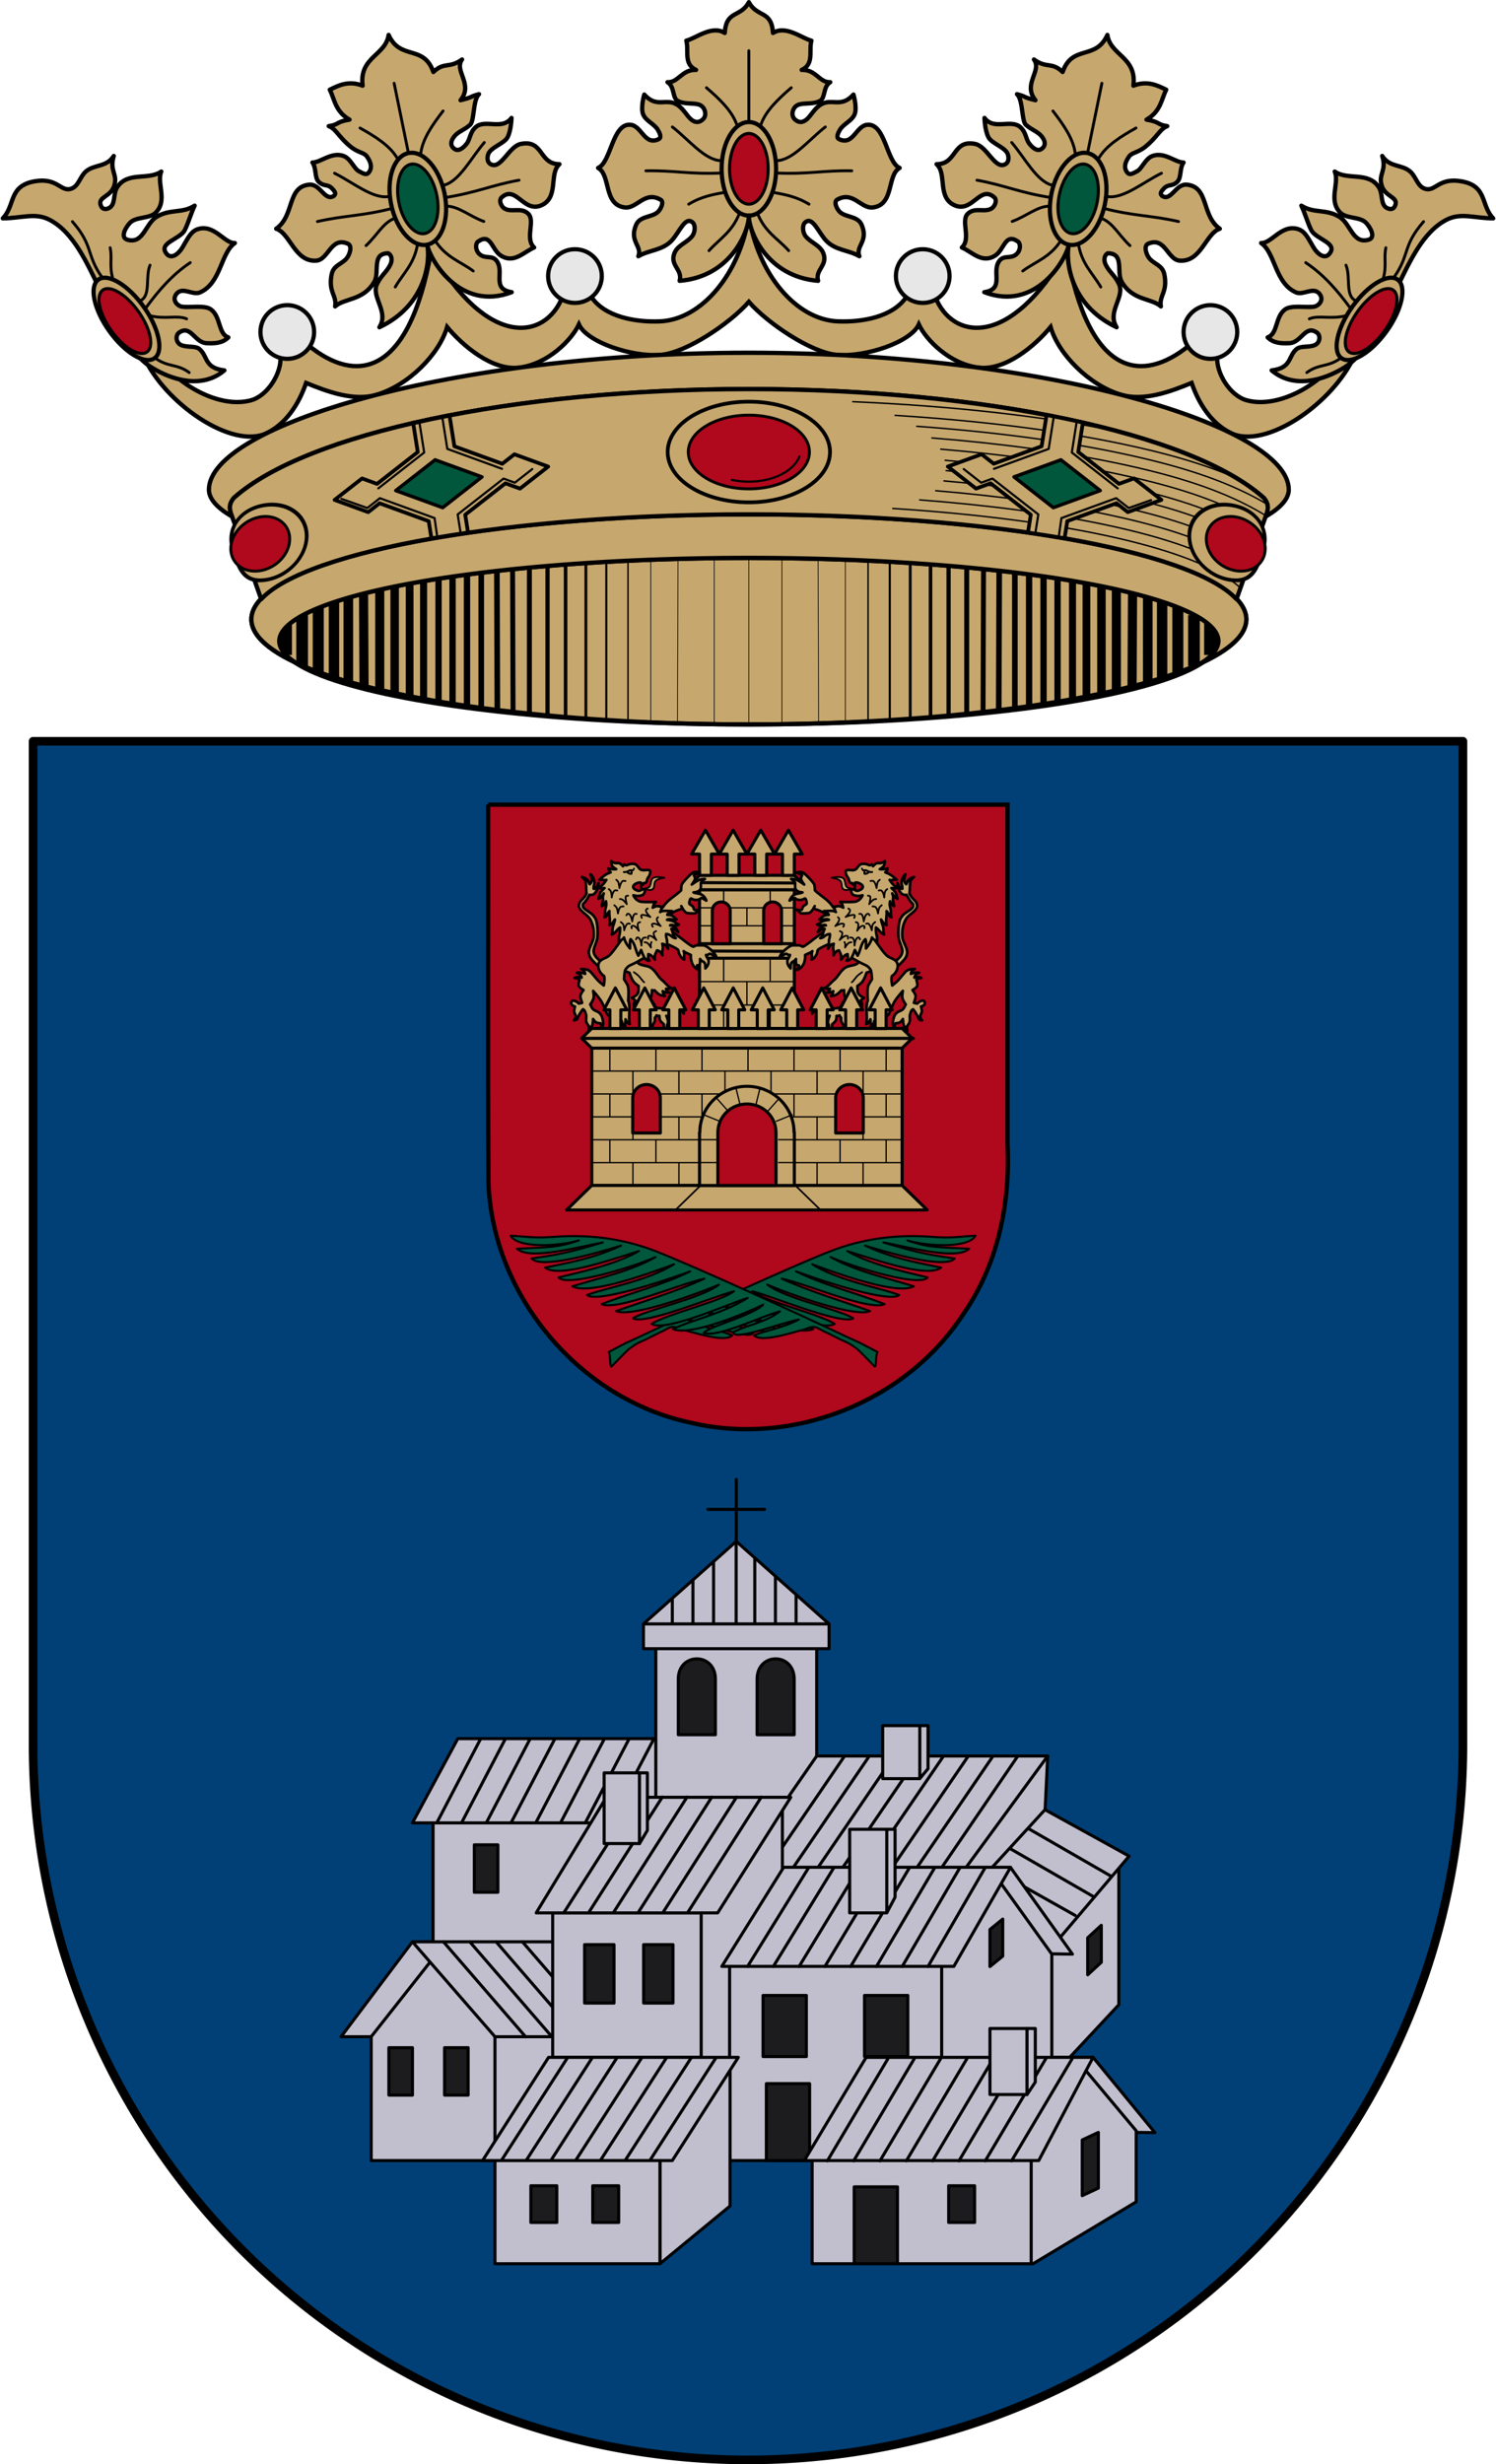 <svg xmlns="http://www.w3.org/2000/svg" width="520" height="856" version="1.0"><defs><linearGradient id="a"><stop style="stop-color:#403800;stop-opacity:1" offset="0"/><stop offset=".5" style="stop-color:#c8af00;stop-opacity:1"/><stop style="stop-color:#403900;stop-opacity:1" offset="1"/></linearGradient><linearGradient id="b"><stop style="stop-color:#5d070b;stop-opacity:1" offset="0"/><stop offset=".5" style="stop-color:#ed1c24;stop-opacity:1"/><stop style="stop-color:#5d070a;stop-opacity:1" offset="1"/></linearGradient></defs><g style="display:inline"><g style="display:inline;stroke-width:.994"><g style="display:inline;stroke-width:.994"><path style="fill:#c6a76e;stroke:#000;stroke-width:1.491;stroke-linecap:butt;stroke-linejoin:miter;stroke-miterlimit:4;stroke-dasharray:none;stroke-opacity:1" d="M1195.147 130.059c-3.07 20.062-16.259 35.898-30.727 36.498-8.4.348-19.091-1.502-23.742-8.504-3.436-5.173-7.725-5.645-9.922 0-5.813 14.935-25.987 18.122-45.358-15.948-7.786 44.376-26.427 45.631-42.167 32.956-2.736-2.203-10.215.045-9.922 3.544.476 5.707-4.356 13.667-10.278 15.237-11.59 3.072-27.035-6.547-32.246-15.946-.804-1.45-5.628-1.164-4.96.354 7.26 16.529 30.839 32.786 42.831 26.861 6.559-3.24 10.947-9.85 13.51-17.293 7.354 3.018 16.572 6.453 24.49 4.051 10.981-3.33 21.51-13.95 24.235-23.363 5.419 6.534 15.729 15.215 24.986 14.021 9.861-1.271 18.012-9.504 20.549-14.908 2.722 6.07 18.316 11.368 28.36 10.504 8.751-.753 23.84-10.845 30.36-18.299 6.52 7.454 21.61 17.546 30.362 18.3 10.043.863 25.637-4.435 28.36-10.505 2.536 5.404 10.687 13.637 20.548 14.908 9.257 1.194 19.567-7.487 24.986-14.021 2.724 9.413 13.254 20.032 24.235 23.363 7.918 2.402 17.134-1.033 24.488-4.05 2.563 7.441 6.953 14.052 13.512 17.292 11.992 5.925 35.57-10.332 42.832-26.861.667-1.518-4.157-1.803-4.961-.354-5.211 9.399-20.655 19.018-32.246 15.946-5.922-1.57-10.754-9.53-10.278-15.237.293-3.5-7.186-5.747-9.921-3.544-15.741 12.675-34.382 11.42-42.168-32.956-19.371 34.07-39.545 30.883-45.358 15.948-2.197-5.645-6.486-5.173-9.922 0-4.65 7.002-15.343 8.852-23.742 8.504-14.468-.6-27.658-16.436-30.726-36.498z" transform="matrix(1.006 0 0 1.006 -942.018 -55.927)"/><g style="stroke:#000;stroke-width:.994"><path transform="matrix(1.006 0 0 1.006 -944.972 -55.927)" d="M1198.084 56.352c-2.938 5.437-7.844 2.631-8.326 10.63-4.43-2.814-9.965 1.826-13.29 2.659.976 3.435-1.054 8.084 3.366 10.097-4.945-.207-6.09 4.452-9.87 4.233 2.502 1.468 1.65 5.365 3.456 6.412 2.323 1.347 5.227.607 7.482 1.35 2.044.672 2.79 3.618 1.391 4.994-1.051 1.033-2.476 1.53-4.19.09-1.514-1.274-2.648-3.807-4.976-5.172-3.777-2.216-6.894 1.363-11.188-3.4 0 0-1.31 4.45-.412 6.775.894 2.314 3.8 3.27 5.094 5.386.643 1.051 1.42 2.696.31 3.23-4.953 2.388-5.845-4.692-9.827-4.97-6.24-.435-6.597 12.976-11.11 14.914 4.443 2.506 1.786 12.72 9.213 13.643 4.196.52 6.855-5.859 12.402-2.657 1.287.743.035 3.468-1.216 4.438-2.162 1.675-6.018 1.262-7.287 4.244-2.464 5.788 2.214 7.265.79 10.828 3.675-2.199 8.354-1.935 11.612-5.514 2.622-2.88 4.586-8.375 7.117-6.18 1.138.988.838 3.49-.1 4.72-1.724 2.262-5.106 3.137-6.184 5.964-1.621 4.257 2.929 5.605 1.825 9.495 17.799-1.436 23.995-17.267 23.918-22.502-.077 5.235 6.12 21.066 23.92 22.502-1.105-3.89 3.444-5.238 1.822-9.495-1.078-2.827-4.46-3.702-6.184-5.964-.937-1.23-1.237-3.732-.1-4.72 2.531-2.195 4.498 3.3 7.12 6.18 3.257 3.58 7.936 3.315 11.61 5.514-1.422-3.563 3.255-5.04.792-10.828-1.27-2.982-5.126-2.569-7.288-4.244-1.25-.97-2.505-3.695-1.218-4.438 5.547-3.202 8.206 3.178 12.402 2.657 7.427-.923 4.772-11.137 9.215-13.643-4.513-1.938-4.871-15.349-11.111-14.914-3.983.278-4.873 7.358-9.827 4.97-1.11-.534-.334-2.179.31-3.23 1.294-2.116 4.2-3.072 5.095-5.386.898-2.325-.414-6.776-.414-6.776-4.294 4.764-7.41 1.185-11.186 3.4-2.327 1.366-3.462 3.899-4.976 5.172-1.714 1.442-3.14.944-4.192-.09-1.398-1.375-.651-4.32 1.393-4.994 2.255-.742 5.16-.002 7.482-1.35 1.806-1.046.953-4.943 3.453-6.411-3.778.22-4.924-4.44-9.869-4.233 4.42-2.013 2.392-6.662 3.367-10.097-3.324-.833-8.86-5.473-13.289-2.659-.482-7.999-5.39-5.193-8.328-10.63z" style="fill:#c6a76e;stroke:#000;stroke-width:1.491;stroke-linecap:round;stroke-linejoin:round;stroke-miterlimit:4;stroke-dasharray:none;stroke-opacity:1"/><g style="stroke:#000;stroke-width:.994" transform="matrix(1.006 0 0 1.006 -919.694 -110.6)"><ellipse style="opacity:1;fill:none;fill-opacity:1;stroke:#000;stroke-width:1.451;stroke-linecap:round;stroke-linejoin:round;stroke-miterlimit:4;stroke-dasharray:none;stroke-dashoffset:0;stroke-opacity:1" cx="1172.951" cy="168.233" rx="9.417" ry="16.147"/><ellipse ry="12.208" rx="6.674" cy="168.233" cx="1172.951" style="opacity:1;fill:#b0081c;fill-opacity:1;stroke:#000;stroke-width:1.062;stroke-linecap:round;stroke-linejoin:round;stroke-miterlimit:4;stroke-dasharray:none;stroke-dashoffset:0;stroke-opacity:1"/><path style="fill:none;stroke:#000;stroke-width:.994px;stroke-linecap:round;stroke-linejoin:round;stroke-opacity:1" d="M1172.95 151.89v-24.43M1168.702 152.767c-1.64-4.57-5.823-8.591-10.399-12.529M1163.315 165.42c-5.596-.153-11.192-7.318-16.788-11.65M1163.565 169.68c-11.023.512-16.379-.958-26.184-.751M1164.818 176.32c-4.114.755-8.215 1.431-12.654 4.135M1169.747 183.484c-2.554 6.582-6.815 8.822-10.567 13.007M1177.2 152.767c1.64-4.57 5.822-8.591 10.398-12.529M1182.586 165.42c5.596-.153 11.193-7.318 16.789-11.65M1182.336 169.68c11.023.512 16.379-.958 26.184-.751M1181.083 176.32c4.114.755 8.215 1.431 12.654 4.135M1175.888 183.484c2.554 6.582 7.08 8.822 10.833 13.007"/></g></g><g style="fill:none;stroke:#000;stroke-width:.994"><path style="fill:#c6a76e;stroke:#000;stroke-width:1.491;stroke-linecap:round;stroke-linejoin:round;stroke-miterlimit:4;stroke-dasharray:none;stroke-opacity:1" d="M1187.253 71.712c-4.43-2.814-8.08-1.752-11.404-.92.975 3.436.298 7.723 4.611 11.505-4.944-.207-3.715.974-7.493.755 2.325 1.432 2.547 4.293 5.976 8.463 2.154 2.621 4.14 2.886 4.814 4.384.97 2.155 1.165 4.053-.233 5.428-1.051 1.034-1.759.527-3.472-.914-1.515-1.273-1.906-4.933-4.234-6.298-3.777-2.216-8.169.718-10.885.114 1.046 2.389-.507 5.412.912 7.175 1.576 1.956 2.73 1.005 4.024 3.121.643 1.051 1.055 1.981-.055 2.516-3.45 1.29-3.68-5.272-7.663-5.55-7.59-.711-6.899 9.462-14.096 12.64 4.443 2.505 3.973 12.657 11.4 13.58 4.196.52 6.57-7.22 11.817-3.545 1.527 1.07-.189 3.934-1.44 4.904-2.162 1.675-4.889 1.366-6.158 4.348-2.463 5.788.37 7.526-1.053 11.09 3.675-2.2 9.99.062 14.954-5.597 2.621-2.88.932-9.891 6.736-8.687 1.138.987.866 2.726-.072 3.957-1.725 2.262-3.851 2.969-5.863 5.647-3.013 4.01 2.243 10.196-2.206 14.806 17.616-4.287 21.99-19.34 21.913-24.575-.077 5.235 6.47 24.974 25.323 21.894-6.64-2.467-1.166-7.078-2.788-11.335-1.077-2.827-3.757-1.512-5.481-3.774-.938-1.23-.945-3.288.192-4.275 5.26-2.404 4.155 3.588 6.972 6.277 3.86 3.686 7.902.366 11.812-.456-2.676-3.692 2.46-9.029.256-11.961-1.947-2.59-5.23-1.439-7.391-3.114-1.252-.97-1.671-3.396-.385-4.14 5.548-3.201 6.202 6.092 12.192 5.556 7.427-.923 5.234-10.275 9.677-12.78-7.046-1.435-3.551-9.503-11.702-9.537-3.992-.016-8.113 6.737-11.13 5.087-1.722-.942-1.215-2.871-.572-3.922 1.295-2.116 6.12-2.427 7.695-4.342 1.74-2.115 2.68-6.27 2.68-6.27-4.067 3.66-9.017-1.574-12.794.641-2.328 1.366-2.65 3.681-4.165 4.955-1.713 1.441-3.367 2.048-4.418 1.015-1.398-1.376-.916-2.998.751-4.359 1.68-1.37 3.79-1.434 6.113-2.781 1.806-1.047 2.664-8.302 5.165-9.77-3.778.22-1.73.564-6.674.77 5.587-4.586-.293-10.409 3.335-13.684-4.986 2.28-6.156-.57-10.585 2.244-1.333-10.092-10.447-6.102-12.577-15.656-2.406 6.76-11.569 5.382-12.331 15.37z" transform="matrix(.985 -.202 .202 .985 -1057.887 198.95)"/><g style="fill:none;stroke:#000;stroke-width:.994" transform="matrix(.985 -.202 .202 .985 -1044.105 140.313)"><ellipse ry="16.147" rx="9.417" cy="168.233" cx="1172.951" style="opacity:1;fill:none;fill-opacity:1;stroke:#000;stroke-width:1.451;stroke-linecap:round;stroke-linejoin:round;stroke-miterlimit:4;stroke-dasharray:none;stroke-dashoffset:0;stroke-opacity:1"/><ellipse style="opacity:1;fill:#00573b;fill-opacity:1;stroke:#000;stroke-width:1.062;stroke-linecap:round;stroke-linejoin:round;stroke-miterlimit:4;stroke-dasharray:none;stroke-dashoffset:0;stroke-opacity:1" cx="1172.951" cy="168.233" rx="6.674" ry="12.208"/><path d="M1172.95 151.89v-24.43M1168.702 152.767c-1.64-4.57-5.823-8.591-10.399-12.529M1163.315 165.42c-5.596-.153-11.192-7.318-16.788-11.65M1163.565 169.68c-11.023.512-16.379-.958-26.184-.751M1163.53 173.243c-4.113.755-6.927 4.508-11.366 7.212M1169.747 183.484c-2.554 6.582-6.815 8.822-10.567 13.007M1177.2 152.767c1.64-4.57 5.822-8.591 10.398-12.529M1182.586 165.42c5.596-.153 11.193-7.318 16.789-11.65M1182.336 169.68c11.023.512 16.379-.958 26.184-.751M1182.083 172.689c4.115.755 7.215 5.062 11.654 7.766M1175.888 183.484c2.554 6.582 7.08 8.822 10.833 13.007" style="fill:none;stroke:#000;stroke-width:.994px;stroke-linecap:round;stroke-linejoin:round;stroke-opacity:1"/></g></g><g style="fill:none;stroke:#000;stroke-width:.994"><path transform="matrix(-.985 -.202 -.202 .985 1577.887 198.95)" d="M1187.253 71.712c-4.43-2.814-8.08-1.752-11.404-.92.975 3.436.298 7.723 4.611 11.505-4.944-.207-3.715.974-7.493.755 2.325 1.432 2.547 4.293 5.976 8.463 2.154 2.621 4.14 2.886 4.814 4.384.97 2.155 1.165 4.053-.233 5.428-1.051 1.034-1.759.527-3.472-.914-1.515-1.273-1.906-4.933-4.234-6.298-3.777-2.216-8.169.718-10.885.114 1.046 2.389-.507 5.412.912 7.175 1.576 1.956 2.73 1.005 4.024 3.121.643 1.051 1.055 1.981-.055 2.516-3.45 1.29-3.68-5.272-7.663-5.55-7.59-.711-6.899 9.462-14.096 12.64 4.443 2.505 3.973 12.657 11.4 13.58 4.196.52 6.57-7.22 11.817-3.545 1.527 1.07-.189 3.934-1.44 4.904-2.162 1.675-4.889 1.366-6.158 4.348-2.463 5.788.37 7.526-1.053 11.09 3.675-2.2 9.99.062 14.954-5.597 2.621-2.88.932-9.891 6.736-8.687 1.138.987.866 2.726-.072 3.957-1.725 2.262-3.851 2.969-5.863 5.647-3.013 4.01 2.243 10.196-2.206 14.806 17.616-4.287 21.99-19.34 21.913-24.575-.077 5.235 6.47 24.974 25.323 21.894-6.64-2.467-1.166-7.078-2.788-11.335-1.077-2.827-3.757-1.512-5.481-3.774-.938-1.23-.945-3.288.192-4.275 5.26-2.404 4.155 3.588 6.972 6.277 3.86 3.686 7.902.366 11.812-.456-2.676-3.692 2.46-9.029.256-11.961-1.947-2.59-5.23-1.439-7.391-3.114-1.252-.97-1.671-3.396-.385-4.14 5.548-3.201 6.202 6.092 12.192 5.556 7.427-.923 5.234-10.275 9.677-12.78-7.046-1.435-3.551-9.503-11.702-9.537-3.992-.016-8.113 6.737-11.13 5.087-1.722-.942-1.215-2.871-.572-3.922 1.295-2.116 6.12-2.427 7.695-4.342 1.74-2.115 2.68-6.27 2.68-6.27-4.067 3.66-9.017-1.574-12.794.641-2.328 1.366-2.65 3.681-4.165 4.955-1.713 1.441-3.367 2.048-4.418 1.015-1.398-1.376-.916-2.998.751-4.359 1.68-1.37 3.79-1.434 6.113-2.781 1.806-1.047 2.664-8.302 5.165-9.77-3.778.22-1.73.564-6.674.77 5.587-4.586-.293-10.409 3.335-13.684-4.986 2.28-6.156-.57-10.585 2.244-1.333-10.092-10.447-6.102-12.577-15.656-2.406 6.76-11.569 5.382-12.331 15.37z" style="fill:#c6a76e;stroke:#000;stroke-width:1.491;stroke-linecap:round;stroke-linejoin:round;stroke-miterlimit:4;stroke-dasharray:none;stroke-opacity:1"/><g style="fill:none;stroke:#000;stroke-width:.994" transform="matrix(-.985 -.202 -.202 .985 1564.105 140.313)"><ellipse style="opacity:1;fill:none;fill-opacity:1;stroke:#000;stroke-width:1.451;stroke-linecap:round;stroke-linejoin:round;stroke-miterlimit:4;stroke-dasharray:none;stroke-dashoffset:0;stroke-opacity:1" cx="1172.951" cy="168.233" rx="9.417" ry="16.147"/><ellipse ry="12.208" rx="6.674" cy="168.233" cx="1172.951" style="opacity:1;fill:#00573b;fill-opacity:1;stroke:#000;stroke-width:1.062;stroke-linecap:round;stroke-linejoin:round;stroke-miterlimit:4;stroke-dasharray:none;stroke-dashoffset:0;stroke-opacity:1"/><path style="fill:none;stroke:#000;stroke-width:.994px;stroke-linecap:round;stroke-linejoin:round;stroke-opacity:1" d="M1172.95 151.89v-24.43M1168.702 152.767c-1.64-4.57-5.823-8.591-10.399-12.529M1163.315 165.42c-5.596-.153-11.192-7.318-16.788-11.65M1163.565 169.68c-11.023.512-16.379-.958-26.184-.751M1163.53 173.243c-4.113.755-6.927 4.508-11.366 7.212M1169.747 183.484c-2.554 6.582-6.815 8.822-10.567 13.007M1177.2 152.767c1.64-4.57 5.822-8.591 10.398-12.529M1182.586 165.42c5.596-.153 11.193-7.318 16.789-11.65M1182.336 169.68c11.023.512 16.379-.958 26.184-.751M1182.083 172.689c4.115.755 7.215 5.062 11.654 7.766M1175.888 183.484c2.554 6.582 7.08 8.822 10.833 13.007"/></g></g><g style="stroke:#000;stroke-width:.994" transform="matrix(1.006 0 0 1.006 -916.74 -110.6)"><path d="M945.57 209.395c3.776 7.551 9.02 21.935 18.292 27.563 7.091 4.305 17.305 7.331 24.931.877-7.062-.808-5.624-4.925-8.644-7.392-1.443-1.178-4.277-.448-6.333-1.377-1.78-.805-1.995-3.323-.683-4.26 4.058-2.9 5.336 3.448 9.521 3.633 2.64.116 5.433.08 7.518-2.005-3.578-1.25-2.541-7.112-6.014-9.647-2.161-1.577-7.194-.546-9.959-.945-1.635-.236-3.654-2.3-1.943-4.442 2.09-2.616 5.57.638 8.143-.501 7.284-3.225 7.094-13.627 12.028-17.039-3.575.218-7.156-6.725-12.905-4.76-2.482.848-3.557 3.588-5.227 6.313-1.526 2.49-3.887 4.046-5.422 2.206-3.198-3.835 4.64-4.988 6.264-8.269 1.207-2.438 2.17-5.848 3.383-8.394-4.417 2.816-8.481 1.007-13.155 3.884-3.955 2.434-4.486 9.4-10.023 7.893-2.482-.677-.981-3.862.752-5.763 2.135-2.343 6.8-1.372 9.02-3.634 4.187-4.262.167-10.271 1.88-14.157-4.465 3.13-11.778-.14-15.285 5.513-1.463 2.359-.368 5.96-2.881 7.14-1.49.7-2.562.111-2.882-1.502-.471-2.376 3.596-2.597 4.76-6.14 1.38-4.19-1.753-5.157-.124-10.398-2.45 3.904-6.717 2.91-9.522 5.262-2.33 1.953-2.56 5.417-5.512 6.139-3.412.834-4.604-4.044-12.404-2.631-8.992 1.629-6.536 8.31-10.9 12.779 6.725-.068 11.188-2.068 16.162.501 8.371 4.324 12.95 15.127 17.164 23.554z" style="fill:#c6a76e;stroke:#000;stroke-width:1.491;stroke-linecap:round;stroke-linejoin:round;stroke-miterlimit:4;stroke-dasharray:none;stroke-opacity:1"/><ellipse transform="rotate(-35.565)" ry="16.677" rx="7.281" cy="734.436" cx="648.834" style="opacity:1;fill:#c6a76e;fill-opacity:1;stroke:#000;stroke-width:1.451;stroke-linecap:round;stroke-linejoin:round;stroke-miterlimit:4;stroke-dasharray:none;stroke-dashoffset:0;stroke-opacity:1"/><ellipse style="opacity:1;fill:#b0081c;fill-opacity:1;stroke:#000;stroke-width:1.062;stroke-linecap:round;stroke-linejoin:round;stroke-miterlimit:4;stroke-dasharray:none;stroke-dashoffset:0;stroke-opacity:1" cx="648.8" cy="735.479" rx="5.731" ry="13.138" transform="rotate(-35.632) skewX(-.133)"/><path d="M946.573 205.762c-5.638-7.942-2.86-10.76-10.274-19.294M950.331 206.389c-1.412-4.388-.226-7.356-1.002-10.9M959.727 213.78c3.784-1.693 1.666-8.205 3.383-12.277M961.732 216.16c4.304-5.837 8.994-11.353 15.285-15.534M962.985 218.917c5.255 1.417 9.615-.283 12.779 1.128M964.739 233.45c4.48 3.43 7.718 1.998 11.902 5.137" style="fill:none;stroke:#000;stroke-width:.994px;stroke-linecap:round;stroke-linejoin:round;stroke-opacity:1"/></g><g style="stroke:#000;stroke-width:.994" transform="matrix(-1.006 0 0 1.006 1436.74 -110.6)"><path style="fill:#c6a76e;stroke:#000;stroke-width:1.491;stroke-linecap:round;stroke-linejoin:round;stroke-miterlimit:4;stroke-dasharray:none;stroke-opacity:1" d="M945.57 209.395c3.776 7.551 9.02 21.935 18.292 27.563 7.091 4.305 17.305 7.331 24.931.877-7.062-.808-5.624-4.925-8.644-7.392-1.443-1.178-4.277-.448-6.333-1.377-1.78-.805-1.995-3.323-.683-4.26 4.058-2.9 5.336 3.448 9.521 3.633 2.64.116 5.433.08 7.518-2.005-3.578-1.25-2.541-7.112-6.014-9.647-2.161-1.577-7.194-.546-9.959-.945-1.635-.236-3.654-2.3-1.943-4.442 2.09-2.616 5.57.638 8.143-.501 7.284-3.225 7.094-13.627 12.028-17.039-3.575.218-7.156-6.725-12.905-4.76-2.482.848-3.557 3.588-5.227 6.313-1.526 2.49-3.887 4.046-5.422 2.206-3.198-3.835 4.64-4.988 6.264-8.269 1.207-2.438 2.17-5.848 3.383-8.394-4.417 2.816-8.481 1.007-13.155 3.884-3.955 2.434-4.486 9.4-10.023 7.893-2.482-.677-.981-3.862.752-5.763 2.135-2.343 6.8-1.372 9.02-3.634 4.187-4.262.167-10.271 1.88-14.157-4.465 3.13-11.778-.14-15.285 5.513-1.463 2.359-.368 5.96-2.881 7.14-1.49.7-2.562.111-2.882-1.502-.471-2.376 3.596-2.597 4.76-6.14 1.38-4.19-1.753-5.157-.124-10.398-2.45 3.904-6.717 2.91-9.522 5.262-2.33 1.953-2.56 5.417-5.512 6.139-3.412.834-4.604-4.044-12.404-2.631-8.992 1.629-6.536 8.31-10.9 12.779 6.725-.068 11.188-2.068 16.162.501 8.371 4.324 12.95 15.127 17.164 23.554z"/><ellipse style="opacity:1;fill:#c6a76e;fill-opacity:1;stroke:#000;stroke-width:1.451;stroke-linecap:round;stroke-linejoin:round;stroke-miterlimit:4;stroke-dasharray:none;stroke-dashoffset:0;stroke-opacity:1" cx="648.834" cy="734.436" rx="7.281" ry="16.677" transform="rotate(-35.565)"/><ellipse transform="rotate(-35.632) skewX(-.133)" ry="13.138" rx="5.731" cy="735.479" cx="648.8" style="opacity:1;fill:#b0081c;fill-opacity:1;stroke:#000;stroke-width:1.062;stroke-linecap:round;stroke-linejoin:round;stroke-miterlimit:4;stroke-dasharray:none;stroke-dashoffset:0;stroke-opacity:1"/><path style="fill:none;stroke:#000;stroke-width:.994px;stroke-linecap:round;stroke-linejoin:round;stroke-opacity:1" d="M946.573 205.762c-5.638-7.942-2.86-10.76-10.274-19.294M950.331 206.389c-1.412-4.388-.226-7.356-1.002-10.9M959.727 213.78c3.784-1.693 1.666-8.205 3.383-12.277M961.732 216.16c4.304-5.837 8.994-11.353 15.285-15.534M962.985 218.917c5.255 1.417 9.615-.283 12.779 1.128M964.739 233.45c4.48 3.43 7.718 1.998 11.902 5.137"/></g><g style="stroke-width:.994" transform="matrix(1.006 0 0 1.006 -916.74 -110.6)"><circle r="9.271" cy="224.58" cx="1010.535" style="opacity:1;fill:#e7e7e7;fill-opacity:1;stroke:#000;stroke-width:1.451;stroke-linecap:round;stroke-linejoin:round;stroke-miterlimit:4;stroke-dasharray:none;stroke-dashoffset:0;stroke-opacity:1"/><circle style="opacity:1;fill:#e7e7e7;fill-opacity:1;stroke:#000;stroke-width:1.451;stroke-linecap:round;stroke-linejoin:round;stroke-miterlimit:4;stroke-dasharray:none;stroke-dashoffset:0;stroke-opacity:1" cx="1109.932" cy="205.268" r="9.271"/><circle transform="scale(-1 1)" r="9.271" cy="205.268" cx="-1230.093" style="opacity:1;fill:#e7e7e7;fill-opacity:1;stroke:#000;stroke-width:1.451;stroke-linecap:round;stroke-linejoin:round;stroke-miterlimit:4;stroke-dasharray:none;stroke-dashoffset:0;stroke-opacity:1"/><circle transform="scale(-1 1)" style="opacity:1;fill:#e7e7e7;fill-opacity:1;stroke:#000;stroke-width:1.451;stroke-linecap:round;stroke-linejoin:round;stroke-miterlimit:4;stroke-dasharray:none;stroke-dashoffset:0;stroke-opacity:1" cx="-1329.491" cy="224.58" r="9.271"/></g></g><g style="stroke-width:.994"><g style="display:inline;stroke-width:.994"><g style="stroke-width:.994" transform="matrix(1.006 0 0 1.006 -916.74 -110.6)"><ellipse ry="36.266" rx="171.886" cy="400.464" cx="1113.584" style="display:inline;opacity:1;fill:#c6a76e;fill-opacity:1;stroke:#000;stroke-width:1.491;stroke-linecap:round;stroke-linejoin:round;stroke-miterlimit:4;stroke-dasharray:none;stroke-dashoffset:0;stroke-opacity:1" transform="translate(56.429 -76.64)"/><g style="fill:#eac102;stroke:#000;stroke-width:.994"><path d="M1428.687-25.419v-55.588" style="font-size:12px;display:inline;fill:#eac102;stroke:#000;stroke-width:.668" transform="matrix(.736 0 0 1 76.747 384.553)"/><path d="M1418.513-25.967v-54.655" style="font-size:12px;display:inline;fill:#eac102;stroke:#000;stroke-width:.984" transform="matrix(.736 0 0 1 76.747 384.553)"/><path d="M1408.908-26.233v-53.96" style="font-size:12px;display:inline;fill:#eac102;stroke:#000;stroke-width:1.318" transform="matrix(.736 0 0 1 76.747 384.553)"/><path d="M1399.387-26.992v-52.711" style="font-size:12px;display:inline;fill:#eac102;stroke:#000;stroke-width:1.652" transform="matrix(.736 0 0 1 76.747 384.553)"/><path d="M1390.903-27.218v-51.99" style="font-size:12px;display:inline;fill:#eac102;stroke:#000;stroke-width:1.986" transform="matrix(.736 0 0 1 76.747 384.553)"/><path d="m1374.723-28.767-.224-49.317m7.895 49.928v-50.498" style="font-size:12px;display:inline;fill:#eac102;stroke:#000;stroke-width:2.32" transform="matrix(.736 0 0 1 76.747 384.553)"/><path d="M1359.785-29.558v-47.31m7.568 47.963-.224-48.597" style="font-size:12px;display:inline;fill:#eac102;stroke:#000;stroke-width:2.636" transform="matrix(.736 0 0 1 76.747 384.553)"/><path d="M1339.744-31.596V-74.83m6.575 43.272v-43.995m6.775 44.743v-45.43" style="font-size:12px;display:inline;fill:#eac102;stroke:#000;stroke-width:2.97" transform="matrix(.736 0 0 1 76.747 384.553)"/><path d="M1332.72-32.435V-73.99" style="font-size:12px;display:inline;fill:#eac102;stroke:#000;stroke-width:3.304" transform="matrix(.736 0 0 1 76.747 384.553)"/><path d="M1326.17-33.287v-39.851" style="font-size:12px;display:inline;fill:#eac102;stroke:#000;stroke-width:3.638" transform="matrix(.736 0 0 1 76.747 384.553)"/><path d="M1319.145-34.286V-72.14" style="font-size:12px;display:inline;fill:#eac102;stroke:#000;stroke-width:3.972" transform="matrix(.736 0 0 1 76.747 384.553)"/><path d="m1304.764-37.683-.224-32.027m7.594 33.351v-34.68" style="font-size:12px;display:inline;fill:#eac102;stroke:#000;stroke-width:4.288" transform="matrix(.736 0 0 1 76.747 384.553)"/><path d="M1297.394-39.15v-29.142" style="font-size:12px;display:inline;fill:#eac102;stroke:#000;stroke-width:4.529" transform="matrix(.736 0 0 1 76.747 384.553)"/><path d="M1290.646-40.642V-66.76" style="font-size:12px;display:inline;fill:#eac102;stroke:#000;stroke-width:4.863" transform="matrix(.736 0 0 1 76.747 384.553)"/><path d="M1283.276-42.48v-22.3" style="font-size:12px;display:inline;fill:#eac102;stroke:#000;stroke-width:5.179" transform="matrix(.736 0 0 1 76.747 384.553)"/><path d="M1275.701-44.67v-17.533" style="font-size:12px;display:inline;fill:#eac102;stroke:#000;stroke-width:5.495" transform="matrix(.736 0 0 1 76.747 384.553)"/><path d="M1267.684-48.458v-11.01" style="font-size:12px;display:inline;fill:#eac102;stroke:#000;stroke-width:6.478" transform="matrix(.736 0 0 1 76.747 384.553)"/><path d="M1469.166-24.547v-57.341M1451.93-24.83l.224-56.811m-12.787 56.554V-81.34" style="font-size:12px;display:inline;fill:#eac102;stroke:#000;stroke-width:.334" transform="matrix(.736 0 0 1 76.747 384.553)"/><path style="font-size:12px;display:inline;fill:#eac102;stroke:#000;stroke-width:.668" d="M1541.397-25.419v-55.588" transform="matrix(.736 0 0 1 76.747 384.553)"/><path style="font-size:12px;display:inline;fill:#eac102;stroke:#000;stroke-width:.984" d="M1551.572-25.804v-54.818" transform="matrix(.736 0 0 1 76.747 384.553)"/><path style="font-size:12px;display:inline;fill:#eac102;stroke:#000;stroke-width:1.318" d="M1561.176-26.445v-53.748" transform="matrix(.736 0 0 1 76.747 384.553)"/><path style="font-size:12px;display:inline;fill:#eac102;stroke:#000;stroke-width:1.652" d="M1570.697-26.723v-52.98" transform="matrix(.736 0 0 1 76.747 384.553)"/><path style="font-size:12px;display:inline;fill:#eac102;stroke:#000;stroke-width:1.986" d="M1579.181-27.542v-51.666" transform="matrix(.736 0 0 1 76.747 384.553)"/><path style="font-size:12px;display:inline;fill:#eac102;stroke:#000;stroke-width:2.32" d="m1595.361-28.767.224-49.317m-7.894 50.312v-50.882" transform="matrix(.736 0 0 1 76.747 384.553)"/><path style="font-size:12px;display:inline;fill:#eac102;stroke:#000;stroke-width:2.636" d="M1610.3-30.124v-46.744m-7.569 47.46.224-48.094" transform="matrix(.736 0 0 1 76.747 384.553)"/><path style="font-size:12px;display:inline;fill:#eac102;stroke:#000;stroke-width:2.97" d="M1630.34-32.523V-74.83m-6.575 43.272v-43.995m-6.775 45.368v-46.056" transform="matrix(.736 0 0 1 76.747 384.553)"/><path style="font-size:12px;display:inline;fill:#eac102;stroke:#000;stroke-width:3.304" d="M1637.365-32.435V-73.99" transform="matrix(.736 0 0 1 76.747 384.553)"/><path style="font-size:12px;display:inline;fill:#eac102;stroke:#000;stroke-width:3.638" d="M1643.915-34.154v-38.984" transform="matrix(.736 0 0 1 76.747 384.553)"/><path style="font-size:12px;display:inline;fill:#eac102;stroke:#000;stroke-width:3.972" d="M1650.939-35.21v-36.93" transform="matrix(.736 0 0 1 76.747 384.553)"/><path style="font-size:12px;display:inline;fill:#eac102;stroke:#000;stroke-width:4.288" d="m1665.32-37.683.224-32.026m-7.594 33.35V-71.04" transform="matrix(.736 0 0 1 76.747 384.553)"/><path style="font-size:12px;display:inline;fill:#eac102;stroke:#000;stroke-width:4.529" d="M1672.69-39.15V-68.29" transform="matrix(.736 0 0 1 76.747 384.553)"/><path style="font-size:12px;display:inline;fill:#eac102;stroke:#000;stroke-width:4.863" d="M1679.438-40.642V-66.76" transform="matrix(.736 0 0 1 76.747 384.553)"/><path style="font-size:12px;display:inline;fill:#eac102;stroke:#000;stroke-width:5.179" d="M1686.808-42.48v-22.3" transform="matrix(.736 0 0 1 76.747 384.553)"/><path style="font-size:12px;display:inline;fill:#eac102;stroke:#000;stroke-width:5.495" d="M1694.383-44.67v-17.533" transform="matrix(.736 0 0 1 76.747 384.553)"/><path style="font-size:12px;display:inline;fill:#eac102;stroke:#000;stroke-width:6.478" d="M1702.4-48.458v-11.437" transform="matrix(.736 0 0 1 76.747 384.553)"/><path style="font-size:12px;display:inline;fill:#eac102;stroke:#000;stroke-width:.334" d="M1500.918-24.547v-57.341m17.237 57.099-.224-56.852m12.786 56.554v-56.251" transform="matrix(.736 0 0 1 76.747 384.553)"/></g><ellipse transform="translate(56.429 -76.64)" style="display:inline;opacity:1;fill:none;fill-opacity:1;stroke:#000;stroke-width:1.491;stroke-linecap:round;stroke-linejoin:round;stroke-miterlimit:4;stroke-dasharray:none;stroke-dashoffset:0;stroke-opacity:1" cx="1113.584" cy="407.98" rx="162.25" ry="28.75"/><path transform="translate(56.429 -76.64)" style="display:inline;fill:none;stroke:#000;stroke-width:.199;stroke-linecap:butt;stroke-linejoin:miter;stroke-miterlimit:4;stroke-dasharray:none;stroke-opacity:1" d="M1113.584 436.73v-57.5"/><path style="display:inline;opacity:1;fill:#c6a76e;fill-opacity:1;stroke:#000;stroke-width:1.491;stroke-linecap:round;stroke-linejoin:round;stroke-miterlimit:4;stroke-dasharray:none;stroke-dashoffset:0;stroke-opacity:1" d="M1195.147 233.197a171.886 36.266 0 0 0-171.887 36.266 171.886 36.266 0 0 0 14.789 14.607 162.25 28.75 0 0 1-5.152-7.09 162.25 28.75 0 0 1 162.25-28.75 162.25 28.75 0 0 1 162.25 28.75 162.25 28.75 0 0 1-5.526 7.301 171.886 36.266 0 0 0 15.162-14.818 171.886 36.266 0 0 0-171.886-36.266z" transform="translate(-25.134 54.36)"/></g><path d="M1170.013 231.748c-103.031 0-186.555 25.246-186.555 47.29 0 3.136 2.807 6.265 8.01 9.285l-.268-.758c-.78-2.214-.742-3.697.865-5.688 25.025-22.338 96.686-37.586 177.948-37.592 81.261.006 152.923 15.254 177.947 37.592 1.607 1.991 1.645 3.474.865 5.688l-.267.758c5.202-3.02 8.01-6.15 8.01-9.286 0-22.043-83.524-47.289-186.555-47.289z" style="display:inline;opacity:1;fill:#c6a76e;fill-opacity:1;stroke:#000;stroke-width:1.491;stroke-linecap:round;stroke-linejoin:round;stroke-miterlimit:4;stroke-dasharray:none;stroke-dashoffset:0;stroke-opacity:1" transform="matrix(1.006 0 0 1.006 -916.74 -110.6)"/><path d="M1170.013 244.286c-81.262.006-152.923 15.253-177.948 37.591-1.607 1.991-1.645 3.474-.865 5.688l10.317 29.277c15.805-17 86.388-29.267 168.496-29.285 82.107.018 152.69 12.285 168.496 29.285l10.316-29.277c.78-2.214.742-3.697-.865-5.688-25.024-22.338-96.686-37.586-177.947-37.592z" style="display:inline;opacity:1;fill:#c6a76e;fill-opacity:1;stroke:#000;stroke-width:1.491;stroke-linecap:round;stroke-linejoin:round;stroke-miterlimit:4;stroke-dasharray:none;stroke-dashoffset:0;stroke-opacity:1" transform="matrix(1.006 0 0 1.006 -916.74 -110.6)"/><g style="display:inline;stroke:#000;stroke-width:.994"><path style="display:inline;opacity:1;fill:none;fill-opacity:1;stroke:#000;stroke-width:.497;stroke-linecap:round;stroke-linejoin:round;stroke-miterlimit:4;stroke-dasharray:none;stroke-dashoffset:0;stroke-opacity:1" d="M1365.008 258.605c-2.462-2.247-5.606-4.29-9.422-6.234-9.092-4.63-22.058-8.684-38.154-12.08-20.202-4.262-45.407-7.387-72.55-9.125" transform="matrix(1.006 0 0 1.006 -942.018 -55.927)"/><path style="display:inline;opacity:1;fill:none;fill-opacity:1;stroke:#000;stroke-width:.497;stroke-linecap:round;stroke-linejoin:round;stroke-miterlimit:4;stroke-dasharray:none;stroke-dashoffset:0;stroke-opacity:1" d="M1366.3 254.941c-2.564-2.131-5.59-4.007-9.077-5.783-9.573-4.876-22.762-8.96-39.045-12.396-18.154-3.83-40.199-6.736-64.014-8.56" transform="matrix(1.006 0 0 1.006 -942.018 -55.927)"/><path style="display:inline;opacity:1;fill:none;fill-opacity:1;stroke:#000;stroke-width:.497;stroke-linecap:round;stroke-linejoin:round;stroke-miterlimit:4;stroke-dasharray:none;stroke-dashoffset:0;stroke-opacity:1" d="M1367.57 251.334c-2.584-2.004-5.485-3.746-8.71-5.389-10.054-5.12-23.468-9.236-39.938-12.71-17.002-3.588-37.294-6.355-59.207-8.202" transform="matrix(1.006 0 0 1.006 -942.018 -55.927)"/><path style="display:inline;opacity:1;fill:none;fill-opacity:1;stroke:#000;stroke-width:.497;stroke-linecap:round;stroke-linejoin:round;stroke-miterlimit:4;stroke-dasharray:none;stroke-dashoffset:0;stroke-opacity:1" d="M1368.828 247.766c-2.555-1.874-5.327-3.503-8.332-5.034-10.535-5.366-24.174-9.513-40.83-13.027-16.531-3.488-36.047-6.203-57.105-8.057" transform="matrix(1.006 0 0 1.006 -942.018 -55.927)"/><path style="display:inline;opacity:1;fill:none;fill-opacity:1;stroke:#000;stroke-width:.497;stroke-linecap:round;stroke-linejoin:round;stroke-miterlimit:4;stroke-dasharray:none;stroke-dashoffset:0;stroke-opacity:1" d="M1370.082 244.209c-2.494-1.746-5.144-3.262-7.951-4.691-11.016-5.612-24.878-9.787-41.72-13.34-16.6-3.502-36.096-6.222-57.099-8.084" transform="matrix(1.006 0 0 1.006 -942.018 -55.927)"/><path style="display:inline;opacity:1;fill:none;fill-opacity:1;stroke:#000;stroke-width:.497;stroke-linecap:round;stroke-linejoin:round;stroke-miterlimit:4;stroke-dasharray:none;stroke-dashoffset:0;stroke-opacity:1" d="M1371.287 240.785c-2.414-1.624-4.93-3.052-7.562-4.392-11.485-5.85-25.566-10.057-42.59-13.649-16.946-3.575-36.794-6.336-58.149-8.209" transform="matrix(1.006 0 0 1.006 -942.018 -55.927)"/><path style="display:inline;opacity:1;fill:none;fill-opacity:1;stroke:#000;stroke-width:.497;stroke-linecap:round;stroke-linejoin:round;stroke-miterlimit:4;stroke-dasharray:none;stroke-dashoffset:0;stroke-opacity:1" d="M1372.559 237.18c-2.314-1.502-4.696-2.836-7.155-4.088-11.978-6.101-26.29-10.339-43.506-13.97-17.623-3.72-38.268-6.549-60.435-8.433" transform="matrix(1.006 0 0 1.006 -942.018 -55.927)"/><path style="display:inline;opacity:1;fill:none;fill-opacity:1;stroke:#000;stroke-width:.497;stroke-linecap:round;stroke-linejoin:round;stroke-miterlimit:4;stroke-dasharray:none;stroke-dashoffset:0;stroke-opacity:1" d="M1373.793 233.672c-2.205-1.388-4.454-2.622-6.752-3.793-12.46-6.346-26.996-10.616-44.398-14.287-18.708-3.947-40.693-6.89-64.249-8.776" transform="matrix(1.006 0 0 1.006 -942.018 -55.927)"/><path style="display:inline;opacity:1;fill:none;fill-opacity:1;stroke:#000;stroke-width:.497;stroke-linecap:round;stroke-linejoin:round;stroke-miterlimit:4;stroke-dasharray:none;stroke-dashoffset:0;stroke-opacity:1" d="M1374.315 229.77a95.623 95.623 0 0 0-5.637-3.104c-12.94-6.591-27.7-10.89-45.29-14.602-20.371-4.298-44.474-7.405-70.234-9.267" transform="matrix(1.006 0 0 1.006 -942.018 -55.927)"/><path style="display:inline;opacity:1;fill:none;fill-opacity:1;stroke:#000;stroke-width:.497;stroke-linecap:round;stroke-linejoin:round;stroke-miterlimit:4;stroke-dasharray:none;stroke-dashoffset:0;stroke-opacity:1" d="M1363.599 220.684c-11.687-5.095-24.626-8.66-39.541-11.807-22.597-4.768-49.62-8.073-78.381-9.852M1322.988 204.629c-26.389-5.42-58.332-8.89-91.947-10.33" transform="matrix(1.006 0 0 1.006 -942.018 -55.927)"/></g><path style="display:inline;opacity:1;fill:#c6a76e;fill-opacity:1;stroke:#000;stroke-width:1.293;stroke-linecap:round;stroke-linejoin:round;stroke-miterlimit:4;stroke-dasharray:none;stroke-dashoffset:0;stroke-opacity:1" d="m1298.012 198.906-1.71 10.787-16.546 6.024-4.188-3.272-11.674 4.25 9.739 7.61 5.039-1.834 13.888 10.851-.972 6.147v.006c4.355.625 8.582 1.286 12.644 1.992l.94-5.928 16.982-6.181 3.926 3.068 11.615-4.227-9.492-7.416-5.172 1.883-14.078-11 1.606-10.14a368.72 368.72 0 0 0-12.551-2.62z" transform="matrix(1.006 0 0 1.006 -942.018 -55.927)"/></g><path d="M1170.013 360.09v-57.5" style="display:inline;fill:none;stroke:#000;stroke-width:.199;stroke-linecap:butt;stroke-linejoin:miter;stroke-miterlimit:4;stroke-dasharray:none;stroke-opacity:1" transform="matrix(1.006 0 0 1.006 -916.74 -110.6)"/><g style="stroke:#000;stroke-width:.994"><g style="stroke:#000;stroke-width:.994"><path style="fill:none;stroke:#000;stroke-width:.746;stroke-linecap:round;stroke-linejoin:round;stroke-miterlimit:4;stroke-dasharray:none;stroke-opacity:1" d="m1275.39 253.746-1.774 11.198-18.898 6.879M1268.987 294.172l1.045-6.597-15.848-12.382-3.902 1.42-6.016-4.7" transform="matrix(1.006 0 0 1.006 -916.74 -110.6)"/></g><path d="m1283.312 255.408-1.707 10.781 15.847 12.382M1277.066 295.479l.951-6.64 18.898-6.878 4.346 3.395 7.716-2.718" style="fill:none;stroke:#000;stroke-width:.746;stroke-linecap:round;stroke-linejoin:round;stroke-miterlimit:4;stroke-dasharray:none;stroke-opacity:1" transform="matrix(1.006 0 0 1.006 -916.74 -110.6)"/><path d="m1261.642 274.621 16.194-5.894 13.58 10.61-16.194 5.894z" style="fill:#00573b;stroke:#000;stroke-width:1.193;stroke-linecap:round;stroke-linejoin:round;stroke-miterlimit:4;stroke-dasharray:none;stroke-opacity:1" transform="matrix(1.006 0 0 1.006 -916.74 -110.6)"/></g><g style="stroke:#000;stroke-width:.994"><g style="stroke:#000;stroke-width:.994"><path d="m1272.88 253.257-1.71 10.797-16.548 6.023-4.187-3.272-11.675 4.25 9.74 7.609 5.037-1.834 13.89 10.852-.973 6.146" style="fill:none;stroke:#000;stroke-width:1.293;stroke-linecap:round;stroke-linejoin:round;stroke-miterlimit:4;stroke-dasharray:none;stroke-opacity:1" transform="matrix(-1.006 0 0 1.006 1436.74 -110.6)"/><path d="m1275.39 253.746-1.774 11.198-18.898 6.879M1268.987 294.172l1.045-6.597-15.848-12.382-3.902 1.42-6.016-4.7" style="fill:none;stroke:#000;stroke-width:.746;stroke-linecap:round;stroke-linejoin:round;stroke-miterlimit:4;stroke-dasharray:none;stroke-opacity:1" transform="matrix(-1.006 0 0 1.006 1436.74 -110.6)"/></g><path style="fill:none;stroke:#000;stroke-width:.746;stroke-linecap:round;stroke-linejoin:round;stroke-miterlimit:4;stroke-dasharray:none;stroke-opacity:1" d="m1283.312 255.408-1.707 10.781 15.847 12.382" transform="matrix(-1.006 0 0 1.006 1436.74 -110.6)"/><path style="fill:none;stroke:#000;stroke-width:1.293;stroke-linecap:round;stroke-linejoin:round;stroke-miterlimit:4;stroke-dasharray:none;stroke-opacity:1" d="m1285.43 255.883-1.607 10.143 14.078 11 5.172-1.883v0l9.492 7.415-11.614 4.228-3.927-3.068-16.982 6.181-.94 5.929" transform="matrix(-1.006 0 0 1.006 1436.74 -110.6)"/><path style="fill:none;stroke:#000;stroke-width:.746;stroke-linecap:round;stroke-linejoin:round;stroke-miterlimit:4;stroke-dasharray:none;stroke-opacity:1" d="m1277.066 295.479.951-6.64 18.898-6.878 4.346 3.395 8.946-3.165" transform="matrix(-1.006 0 0 1.006 1436.74 -110.6)"/><path style="fill:#00573b;stroke:#000;stroke-width:1.193;stroke-linecap:round;stroke-linejoin:round;stroke-miterlimit:4;stroke-dasharray:none;stroke-opacity:1" d="m1261.642 274.621 16.194-5.894 13.58 10.61-16.194 5.894z" transform="matrix(-1.006 0 0 1.006 1436.74 -110.6)"/></g><g style="stroke:#000;stroke-width:.994" transform="matrix(1.006 0 0 1.006 -916.74 -110.6)"><ellipse ry="17.386" rx="28.045" cy="266.018" cx="1170.013" style="opacity:1;fill:none;fill-opacity:1;stroke:#000;stroke-width:1.293;stroke-linecap:round;stroke-linejoin:round;stroke-miterlimit:4;stroke-dasharray:none;stroke-dashoffset:0;stroke-opacity:1"/><ellipse style="opacity:1;fill:#b0081c;fill-opacity:1;stroke:#000;stroke-width:.994;stroke-linecap:round;stroke-linejoin:round;stroke-miterlimit:4;stroke-dasharray:none;stroke-dashoffset:0;stroke-opacity:1" cx="1170.013" cy="266.018" rx="20.933" ry="12.729"/><path d="M1187.5 267.596c-1.973 4.981-9.054 8.668-17.487 8.668-2.056 0-4.031-.22-5.872-.623" style="opacity:1;fill:none;fill-opacity:1;stroke:#000;stroke-width:.746;stroke-linecap:round;stroke-linejoin:round;stroke-miterlimit:4;stroke-dasharray:none;stroke-dashoffset:0;stroke-opacity:1"/></g><g style="stroke:#000;stroke-width:.994"><path d="M1030.551 456.847c0 7.136-6.592 13.26-14.828 12.921-7.092-.291-8.882-5.141-11.04-12.45-2.287-7.743 2.851-13.391 11.04-13.391 8.19 0 14.828 5.784 14.828 12.92z" style="opacity:1;fill:#c6a76e;fill-opacity:1;stroke:#000;stroke-width:1.301;stroke-linecap:round;stroke-linejoin:round;stroke-miterlimit:4;stroke-dasharray:none;stroke-dashoffset:0;stroke-opacity:1" transform="matrix(.993 -.158 0 1.006 -916.74 -110.6)"/><path d="M1011.37 296.042a8.82 10.718 56.514 0 1-10.178 10.965 8.82 10.718 56.514 0 1-10.178-7.61 8.82 10.718 56.514 0 1 10.178-10.965 8.82 10.718 56.514 0 1 10.178 7.61z" style="opacity:1;fill:#b0081c;fill-opacity:1;stroke:#000;stroke-width:.994;stroke-linecap:round;stroke-linejoin:round;stroke-miterlimit:4;stroke-dasharray:none;stroke-dashoffset:0;stroke-opacity:1" transform="matrix(1.006 0 0 1.006 -916.74 -110.6)"/></g><g style="stroke-width:.994"><path transform="matrix(-.993 -.158 0 1.006 1436.74 -110.6)" style="opacity:1;fill:#c6a76e;fill-opacity:1;stroke:#000;stroke-width:1.301;stroke-linecap:round;stroke-linejoin:round;stroke-miterlimit:4;stroke-dasharray:none;stroke-dashoffset:0;stroke-opacity:1" d="M1030.551 456.847c0 7.136-6.592 13.26-14.828 12.921-7.092-.291-8.882-5.141-11.04-12.45-2.287-7.743 2.851-13.391 11.04-13.391 8.19 0 14.828 5.784 14.828 12.92z"/><path style="opacity:1;fill:#b0081c;fill-opacity:1;stroke:#000;stroke-width:.994;stroke-linecap:round;stroke-linejoin:round;stroke-miterlimit:4;stroke-dasharray:none;stroke-dashoffset:0;stroke-opacity:1" d="M1011.37 296.042a8.82 10.718 56.514 0 1-10.178 10.965 8.82 10.718 56.514 0 1-10.178-7.61 8.82 10.718 56.514 0 1 10.178-10.965 8.82 10.718 56.514 0 1 10.178 7.61z" transform="matrix(-1.006 0 0 1.006 1436.74 -110.6)"/></g></g></g></g><g style="display:inline"><path d="M24.937 442.5V791a248.5 248.5 0 0 0 248.5 248.5 248.5 248.5 0 0 0 248.5-248.5V442.5z" style="display:inline;opacity:1;fill:#004077;fill-opacity:1;fill-rule:evenodd;stroke:#000;stroke-width:1;stroke-linecap:round;stroke-linejoin:round;stroke-miterlimit:4;stroke-dasharray:none;stroke-opacity:1" transform="translate(-13.437 -185)"/></g><g style="display:inline"><path style="fill:#c1bfce;stroke:#000;stroke-width:1.067;stroke-linecap:round;stroke-linejoin:round" d="M163.97 816.502v47.315l59.383-.192-.6-47.123z" transform="translate(-13.437 -185)"/><path style="fill:#1c1b1d;stroke:#000;stroke-width:1.067;stroke-linecap:round;stroke-linejoin:round" d="M178.31 825.839h8.184v16.473h-8.183z" transform="translate(-13.437 -185)"/><path d="M156.797 818.21h88.855V788.96h-73.08z" style="fill:#c1bfce;stroke:#000;stroke-width:1.067;stroke-linecap:round;stroke-linejoin:round" transform="translate(-13.437 -185)"/><path d="m180.369 789.26-14.966 28.67M197.574 789.26l-14.961 28.67M188.971 789.26l-14.965 28.67M206.175 789.26l-14.966 28.67M214.781 789.26l-14.968 28.67M223.38 789.26l-14.962 28.67M240.589 789.26l-14.967 28.67M231.982 789.26l-14.966 28.67" style="fill:#e3e4e5;stroke:#000;stroke-width:1.067;stroke-linecap:round;stroke-linejoin:round" transform="translate(-13.437 -185)"/><path style="fill:#c1bfce;stroke:#000;stroke-width:1.067;stroke-linecap:round;stroke-linejoin:round" d="M241.393 813.637v-57.36h55.927v57.36z" transform="translate(-13.437 -185)"/><path style="fill:#c1bfce;stroke:#000;stroke-width:1.067;stroke-linecap:round;stroke-linejoin:round" d="M237.091 757.711v-8.603l32.264-28.676 32.258 28.676v8.603z" transform="translate(-13.437 -185)"/><path style="fill:#1c1b1d;stroke:#000;stroke-width:1.067;stroke-linecap:round;stroke-linejoin:round" d="M249.204 768.282c0-9.406 12.908-9.398 12.908 0v19.31h-12.908zM276.6 768.282c0-9.406 12.893-9.398 12.893 0v19.31h-12.894z" transform="translate(-13.437 -185)"/><path d="M269.354 720.432v-21.507M259.494 709.314h19.713M237.091 749.108h64.522M269.314 720.432v28.676M261.468 727.6v21.508M254.3 734.196v14.912M247.124 740.51v8.598M275.796 726.315v22.793M282.97 732.91v16.197M290.152 739.08v10.027" style="fill:#e3e4e5;stroke:#000;stroke-width:1.067;stroke-linecap:round;stroke-linejoin:round" transform="translate(-13.437 -185)"/><path style="fill:#c1bfce;stroke:#000;stroke-width:1.067;stroke-linecap:round;stroke-linejoin:round" d="m377.604 794.988-1.44 30.109s-32.969 32.987-32.969 31.551v-30.11z" transform="translate(-13.437 -185)"/><path d="m297.32 794.988-30.256 43.65h78.541l31.999-43.65z" style="fill:#c1bfce;stroke:#000;stroke-width:1.067;stroke-linecap:round;stroke-linejoin:round" transform="translate(-13.437 -185)"/><path d="m306.962 795.056-29.095 42.607M324.157 795.056l-29.084 42.607M315.564 795.056l-29.096 42.607M332.759 795.056l-29.079 42.607M341.363 795.056l-29.094 42.607M349.97 795.056l-29.1 42.607M367.177 795.056l-29.094 42.607M358.572 795.056l-29.092 42.607" style="fill:#e3e4e5;stroke:#000;stroke-width:1.067;stroke-linecap:round;stroke-linejoin:round" transform="translate(-13.437 -185)"/><path d="M320.256 784.433h12.898v18.413h-12.898zM333.154 784.433h2.86v14.951l-2.86 3.462zM182.613 935.517h31.535v-44.448h-31.535zM156.797 859.524l-24.803 32.97H148.2l22.943-28.678z" style="fill:#c1bfce;stroke:#000;stroke-width:1.067;stroke-linecap:round;stroke-linejoin:round" transform="translate(-13.437 -185)"/><path style="fill:#c1bfce;stroke:#000;stroke-width:1.067;stroke-linecap:round;stroke-linejoin:round" d="M185.478 935.517v-50.193L163.97 865.25l-21.51 27.242v43.024z" transform="translate(-13.437 -185)"/><path style="fill:#c1bfce;stroke:#000;stroke-width:1.067;stroke-linecap:round;stroke-linejoin:round" d="m185.478 892.493-28.68-32.969h57.35v32.97z" transform="translate(-13.437 -185)"/><path style="fill:#e3e4e5;stroke:#000;stroke-width:1.067;stroke-linecap:round;stroke-linejoin:round" d="m195.067 859.576 28.54 32.97M185.924 859.576l28.536 32.97M167.627 859.576l28.534 32.97M176.774 859.576l28.536 32.97" transform="translate(-13.437 -185)"/><path style="fill:#1c1b1d;stroke:#000;stroke-width:1.067;stroke-linecap:round;stroke-linejoin:round" d="M148.613 896.306h8.184v16.473h-8.184z" transform="translate(-13.437 -185)"/><path style="fill:#c1bfce;stroke:#000;stroke-width:1.067;stroke-linecap:round;stroke-linejoin:round" d="m285.392 810.355-30.165 39.125-.426 52.053 30.592-.436v-90.742z" transform="translate(-13.437 -185)"/><path style="fill:#c1bfce;stroke:#000;stroke-width:1.067;stroke-linecap:round;stroke-linejoin:round" d="M205.55 899.66v-50.18h51.617v50.18z" transform="translate(-13.437 -185)"/><path style="fill:#1c1b1d;stroke:#000;stroke-width:1.067;stroke-linecap:round;stroke-linejoin:round" d="M216.644 860.513h10.221v20.291h-10.22zM237.151 860.513h10.22v20.291h-10.22z" transform="translate(-13.437 -185)"/><path d="M199.813 849.48h63.085l25.4-40.154h-64.109z" style="fill:#c1bfce;stroke:#000;stroke-width:1.067;stroke-linecap:round;stroke-linejoin:round" transform="translate(-13.437 -185)"/><path d="m235.054 809.244-25.602 40.137M252.257 809.244l-25.596 40.137M243.658 809.244l-25.6 40.137M260.86 809.244l-25.601 40.137M269.466 809.244l-25.603 40.137M278.059 809.244l-25.593 40.137" style="fill:#e3e4e5;stroke:#000;stroke-width:1.067;stroke-linecap:round;stroke-linejoin:round" transform="translate(-13.437 -185)"/><path d="M223.433 800.844h12.298v24.558h-12.298z" style="fill:#c1bfce;stroke:#000;stroke-width:1.067;stroke-linecap:round;stroke-linejoin:round" transform="translate(-13.437 -185)"/><path d="M235.73 800.844h2.733v19.96l-2.732 4.599zM371.87 914.006l30.455-32.614V830.85l-26.52 23.653z" style="fill:#c1bfce;stroke:#000;stroke-width:1.067;stroke-linecap:round;stroke-linejoin:round" transform="translate(-13.437 -185)"/><path style="fill:#1c1b1d;stroke:#000;stroke-width:1.067;stroke-linecap:round;stroke-linejoin:round" d="m391.514 858.123 4.724-4.339v12.863l-4.724 4.338z" transform="translate(-13.437 -185)"/><path d="m350.366 842.312 26.636 21.505 28.908-34.054-29.245-16.125z" style="fill:#c1bfce;stroke:#000;stroke-width:1.067;stroke-linecap:round;stroke-linejoin:round" transform="translate(-13.437 -185)"/><path d="m357.535 833.708 29.632 16.655M364.703 827.245l28.673 16.502M370.973 820.231l28.666 16.502" style="fill:#e3e4e5;stroke:#000;stroke-width:1.067;stroke-linecap:round;stroke-linejoin:round" transform="translate(-13.437 -185)"/><path style="fill:#c1bfce;stroke:#000;stroke-width:1.067;stroke-linecap:round;stroke-linejoin:round" d="m364.703 833.708 21.506 30.108-13-.21-22.843-29.898z" transform="translate(-13.437 -185)"/><path style="fill:#c1bfce;stroke:#000;stroke-width:1.067;stroke-linecap:round;stroke-linejoin:round" d="M340.157 914.006V856.65l18.798-20.789 20.085 27.957v43.013z" transform="translate(-13.437 -185)"/><path style="fill:#c1bfce;stroke:#000;stroke-width:1.067;stroke-linecap:round;stroke-linejoin:round" d="M267.042 865.345v70.172h73.716v-70.172z" transform="translate(-13.437 -185)"/><path d="m285.84 833.635-21.504 34.436h80.646l19.72-34.436z" style="fill:#c1bfce;stroke:#000;stroke-width:1.067;stroke-linecap:round;stroke-linejoin:round" transform="translate(-13.437 -185)"/><path d="m294.603 833.635-21.306 34.436M312.128 833.635l-20.91 34.436M303.365 833.635l-21.108 34.436M320.89 833.635l-20.711 34.436M329.653 833.635l-20.514 34.436M338.415 833.635 318.1 868.071M355.94 833.635l-19.919 34.436M347.178 833.635l-20.118 34.436" style="fill:#e3e4e5;stroke:#000;stroke-width:1.067;stroke-linecap:round;stroke-linejoin:round" transform="translate(-13.437 -185)"/><path style="fill:#1c1b1d;stroke:#000;stroke-width:1.067;stroke-linecap:round;stroke-linejoin:round" d="M279.82 908.796h15.035v26.72H279.82zM278.671 878.154h15.047v21.229h-15.047zM313.934 878.154h15.05v21.229h-15.05zM357.535 855.253l4.448-3.621v12.874l-4.448 3.621z" transform="translate(-13.437 -185)"/><path d="M308.78 820.444h12.895v29.036H308.78zM321.676 820.444h2.876v23.594l-2.876 5.442zM242.83 971.36l24.368-20.065v-50.198l-24.367 34.42z" style="fill:#c1bfce;stroke:#000;stroke-width:1.067;stroke-linecap:round;stroke-linejoin:round" transform="translate(-13.437 -185)"/><path style="fill:#c1bfce;stroke:#000;stroke-width:1.067;stroke-linecap:round;stroke-linejoin:round" d="M185.478 971.36h57.353v-35.842h-57.353zM181.175 935.517h65.95l22.942-35.856h-65.949z" transform="translate(-13.437 -185)"/><path style="fill:#1c1b1d;stroke:#000;stroke-width:1.067;stroke-linecap:round;stroke-linejoin:round" d="M197.966 944.27h9.014v12.752h-9.014zM219.475 944.27h9.012v12.752h-9.012zM167.968 896.306h8.188v16.473h-8.188z" transform="translate(-13.437 -185)"/><path style="fill:#e3e4e5;stroke:#000;stroke-width:1.067;stroke-linecap:round;stroke-linejoin:round" d="m210.616 899.913-22.801 35.426M227.816 899.913l-22.798 35.426M219.216 899.913l-22.797 35.426M236.421 899.913l-22.8 35.426M245.025 899.913l-22.798 35.426M253.621 899.913l-22.796 35.426M262.228 899.913l-22.8 35.426" transform="translate(-13.437 -185)"/><path style="fill:#c1bfce;stroke:#000;stroke-width:1.067;stroke-linecap:round;stroke-linejoin:round" d="m393.375 899.66 21.506 26.158-15.875-.212-19.967-25.945z" transform="translate(-13.437 -185)"/><path style="fill:#c1bfce;stroke:#000;stroke-width:1.067;stroke-linecap:round;stroke-linejoin:round" d="m372.516 971.36 35.857-21.506V925.17l-19.989-23.86-19.389 34.208-.412 35.842z" transform="translate(-13.437 -185)"/><path style="fill:#c1bfce;stroke:#000;stroke-width:1.067;stroke-linecap:round;stroke-linejoin:round" d="M295.73 971.36h76.14v-35.842h-76.14zM293.01 935.517h81.484l18.882-35.856h-78.868z" transform="translate(-13.437 -185)"/><path style="fill:#e3e4e5;stroke:#000;stroke-width:1.067;stroke-linecap:round;stroke-linejoin:round" d="m322.07 900.146-21.056 35.483M340.373 900.146l-21.067 35.483M331.217 900.146l-21.058 35.483M349.515 900.146l-21.054 35.483M358.665 900.146l-21.056 35.483M367.802 900.146l-21.042 35.483M386.102 900.146l-21.063 35.483M376.947 900.146 355.9 935.629" transform="translate(-13.437 -185)"/><path style="fill:#1c1b1d;stroke:#000;stroke-width:1.067;stroke-linecap:round;stroke-linejoin:round" d="M343.194 944.27h9.014v12.752h-9.014zM310.35 944.657h15.043v26.703H310.35zM389.609 928.347l5.607-2.61v19.352l-5.607 2.613z" transform="translate(-13.437 -185)"/><path style="fill:#c1bfce;stroke:#000;stroke-width:1.067;stroke-linecap:round;stroke-linejoin:round" d="M357.535 889.635h12.9v22.94h-12.9z" transform="translate(-13.437 -185)"/><path style="fill:#c1bfce;stroke:#000;stroke-width:1.067;stroke-linecap:round;stroke-linejoin:round" d="M370.434 889.635h2.863v18.63l-2.863 4.31z" transform="translate(-13.437 -185)"/></g><g style="display:inline"><path style="opacity:1;fill:none;fill-opacity:1;fill-rule:evenodd;stroke:#000;stroke-width:3;stroke-linecap:round;stroke-linejoin:round;stroke-miterlimit:4;stroke-dasharray:none;stroke-opacity:1" d="M24.937 442.5V791a248.5 248.5 0 0 0 248.5 248.5 248.5 248.5 0 0 0 248.5-248.5V442.5z" transform="translate(-13.437 -185)"/><path style="display:inline;fill:#b0081c;stroke:#000;stroke-width:1.5;stroke-miterlimit:4;stroke-dasharray:none" d="M183.103 464.527c.076 43.73-.146 87.463.112 131.181 1.392 39.237 31.43 75.092 69.783 83.377 35.483 8.648 75.21-6.897 95.23-37.524 12-17.135 16.42-38.338 15.425-58.983v-118.05h-180.55z" transform="translate(-13.437 -185)"/><g style="display:inline;fill:#00573b"><path style="fill:#00573b;stroke:#000;stroke-width:.7;stroke-linecap:round;stroke-linejoin:round;stroke-miterlimit:4;stroke-dasharray:none" d="M225.011 654.662c.13-.071 5.582-2.95 6.276-3.276a334.633 334.633 0 0 0 4.25-1.928c14.86-7.1 53.097-24.581 66.875-29.953 11.923-4.542 23.529-5.704 35.033-4.858 6.77.5 8.928-.04 15.08-.403-2.32 4.167-15.361 3.953-23.669 1.661 7.748 2.598 10.162 2.23 21.458 2.892-4.471 4.064-20.963-.607-29.813-2.208 12.57 3.764 16.003 4.28 24.772 5.587-3.238 3.55-20.667-1.3-31.13-4.48 10.065 4.652 18.836 6.007 26.44 7.645-4.672 3.399-19.669-1.68-32.638-5.76 8.438 4.975 22.67 7.79 27.921 9.178-2.91 3.485-26.447-3.826-33.713-7.089 8.757 4.965 20.035 7.387 28.916 10.156-5.39 2.893-23.463-3.242-35.317-7.654 9.304 5.827 23.585 8.124 30.228 10.69-3.345 2.716-25.472-4.407-35.83-8.22 9.553 4.755 20.276 7.26 30.768 11.383-5.464 2.412-27.512-7.195-35.759-8.848 10.007 4.534 21.155 7.836 30.697 11.247-4.593 2.2-24.913-4.655-35.717-9.17 6.215 4.83 25.79 8.865 29.881 11.714-4.236 2.28-27.721-7.495-35.105-9.428 4.624 3.587 23.337 7.913 28.635 11.342-4.934 3.086-28.354-7.706-33.395-8.99 9.435 5.758 18.947 7.407 25.987 10.793-6.221 2.652-26.387-6.004-31.404-8.503 3.425 3.712 19.073 7.601 20.653 9.868-5.184 1.593-20.138-5.936-26.482-7.527 4.99 3.936 12.263 4.922 16.36 7.333-.792 2.944-15.75-3.048-22.888-4.494 5.62 3.059 13.063 4.143 15.53 5.547-2.523 2.283-10.998-.329-17.939-2.24-2.938-1.184-3.04-.971-5.947.594-3.492 1.65-6.4 3.226-8.02 3.878-1.167.468-2.848 1.652-3.95 2.467-.639.47-6.02 6.08-6.04 6.087-.671.45-.35-4.536-1.004-5.033z" transform="translate(-13.437 -185)"/><path style="fill:#00573b;stroke:#000;stroke-width:.7;stroke-linecap:round;stroke-linejoin:round;stroke-miterlimit:4;stroke-dasharray:none" d="M317.453 659.697c-.017-.008-5.415-5.617-6.054-6.087-1.092-.815-2.771-2-3.933-2.467-1.623-.652-4.538-2.228-8.022-3.879-2.911-1.565-3.005-1.778-5.95-.593-6.94 1.91-15.417 4.522-17.938 2.24 2.474-1.404 9.908-2.49 15.523-5.548-7.128 1.446-22.092 7.438-22.877 4.494 4.092-2.411 11.369-3.398 16.347-7.333-6.327 1.592-21.287 9.12-26.48 7.527 1.587-2.267 17.236-6.156 20.656-9.868-5.014 2.5-25.18 11.155-31.398 8.503 7.036-3.385 16.55-5.035 25.984-10.793-5.05 1.285-28.464 12.076-33.392 8.99 5.295-3.429 24.005-7.755 28.633-11.342-7.385 1.933-30.866 11.707-35.102 9.427 4.083-2.848 23.666-6.884 29.886-11.714-10.8 4.515-31.127 11.37-35.73 9.17 9.538-3.41 20.7-6.712 30.693-11.246-8.25 1.653-30.294 11.26-35.747 8.847 10.498-4.122 21.209-6.627 30.768-11.382-10.365 3.812-32.494 10.935-35.832 8.219 6.653-2.566 20.915-4.863 30.216-10.69-11.855 4.412-29.908 10.547-35.308 7.654 8.885-2.77 20.158-5.191 28.929-10.156-7.278 3.263-30.814 10.574-33.728 7.089 5.253-1.388 19.487-4.203 27.92-9.179-12.962 4.081-27.958 9.16-32.637 5.761 7.607-1.638 16.377-2.993 26.443-7.646-10.455 3.18-27.894 8.03-31.13 4.48 8.766-1.307 12.212-1.823 24.764-5.587-8.842 1.602-25.33 6.272-29.804 2.208 11.3-.663 13.7-.294 21.465-2.891-8.313 2.291-21.369 2.506-23.686-1.662 6.153.363 8.317.903 15.079.403 11.514-.846 23.121.315 35.04 4.858 13.782 5.372 52.02 22.854 66.876 29.953.318.16 2.689 1.226 4.25 1.928.699.327 6.149 3.205 6.287 3.276-.67.498-.341 5.484-1.01 5.036z" transform="translate(-13.437 -185)"/></g><g style="display:inline;fill:#eac102;stroke:#000;stroke-width:1.847"><g style="fill:#eac102;stroke:#000;stroke-width:1.847"><path d="m870.685 553.758-7.973-7.973 7.973-7.973h101.7l8.478 8.477-8.477 7.469z" style="fill:#c6a76e;stroke:#000;stroke-width:3.325;stroke-linecap:round;stroke-linejoin:round;stroke-miterlimit:4;stroke-dasharray:none;stroke-opacity:1" transform="matrix(.324 0 0 .316 -38.953 134.125)"/><path style="opacity:1;fill:#c6a76e;fill-opacity:1;stroke:#000;stroke-width:3.325;stroke-linecap:round;stroke-linejoin:round;stroke-miterlimit:4;stroke-dasharray:none;stroke-dashoffset:0;stroke-opacity:1" d="M870.685 553.758h101.701v152.374H870.685z" transform="matrix(.324 0 0 .316 -38.953 134.125)"/><path style="fill:#c6a76e;stroke:#000;stroke-width:3.325;stroke-linecap:round;stroke-linejoin:round;stroke-miterlimit:4;stroke-dasharray:none;stroke-opacity:1" d="m870.685 628.882-7.973-7.973 7.973-7.973h101.7l8.478 8.476-8.477 7.47z" transform="matrix(.324 0 0 .316 -38.953 134.125)"/></g><g style="fill:#eac102;stroke:#000;stroke-width:1.847"><path style="opacity:1;fill:#c6a76e;fill-opacity:1;stroke:#000;stroke-width:3.325;stroke-linecap:round;stroke-linejoin:round;stroke-miterlimit:4;stroke-dasharray:none;stroke-dashoffset:0;stroke-opacity:1" d="m893.264 303.12-14.832 26.304h8.482v23.389h12.701v-23.39h8.483z" transform="matrix(.324 0 0 .316 -34.593 192.591)"/><path d="m877.033 488.118-14.832 26.305h8.483v23.389h12.701v-23.389h8.482zM966.034 488.118l-14.832 26.305h8.483v23.389h12.7v-23.389h8.483zM936.366 488.118l-14.832 26.304h8.483v23.389h12.701v-23.389h8.482z" style="opacity:1;fill:#c6a76e;fill-opacity:1;stroke:#000;stroke-width:3.325;stroke-linecap:round;stroke-linejoin:round;stroke-miterlimit:4;stroke-dasharray:none;stroke-dashoffset:0;stroke-opacity:1" transform="matrix(.324 0 0 .316 -38.953 134.125)"/></g></g><g style="display:inline;stroke-width:1.847"><g style="stroke-width:1.847"><path style="fill:none;stroke:#000;stroke-width:1.385;stroke-linecap:butt;stroke-linejoin:miter;stroke-miterlimit:4;stroke-dasharray:none;stroke-opacity:1" d="M870.685 680.382h101.7M870.685 654.632h101.7M896.578 706.132v-25.75M921.535 680.382v-25.75M946.492 706.132v-25.75M896.578 654.632v-25.75M946.492 654.632v-25.75" transform="matrix(.324 0 0 .316 -38.953 134.125)"/></g><g style="display:inline;stroke-width:1.847"><path style="fill:none;stroke:#000;stroke-width:1.385;stroke-linecap:butt;stroke-linejoin:miter;stroke-miterlimit:4;stroke-dasharray:none;stroke-opacity:1" d="M870.685 593.21h101.7M870.685 573.484h101.7M896.578 612.936V593.21M921.535 593.21v-19.726M946.492 612.936V593.21M896.578 573.484v-19.726M946.492 573.484v-19.726" transform="matrix(.324 0 0 .316 -38.953 134.125)"/></g><path d="m862.712 545.785 118.15.504M862.712 620.909l118.15.503" style="fill:none;stroke:#000;stroke-width:3.325;stroke-linecap:round;stroke-linejoin:round;stroke-miterlimit:4;stroke-dasharray:none;stroke-opacity:1" transform="matrix(.324 0 0 .316 -38.953 134.125)"/></g><g style="display:inline;stroke-width:1.847"><path transform="matrix(.324 0 0 .316 -34.662 192.591)" d="M880.756 382.047a9.568 9.568 0 0 0-9.567 9.566v36.323h19.135v-36.323a9.568 9.568 0 0 0-9.568-9.566z" style="opacity:1;fill:#b0081c;fill-opacity:1;stroke:#000;stroke-width:3.325;stroke-linecap:round;stroke-linejoin:round;stroke-miterlimit:4;stroke-dasharray:none;stroke-dashoffset:0;stroke-opacity:1"/><path style="opacity:1;fill:#b0081c;fill-opacity:1;stroke:#000;stroke-width:3.325;stroke-linecap:round;stroke-linejoin:round;stroke-miterlimit:4;stroke-dasharray:none;stroke-dashoffset:0;stroke-opacity:1" d="M949.296 567.047a9.568 9.568 0 0 0-9.566 9.566v36.323h19.134v-36.323a9.568 9.568 0 0 0-9.568-9.566z" transform="matrix(.324 0 0 .316 -39.021 134.125)"/></g><g style="display:inline;stroke-width:2.017"><g style="stroke:#000;stroke-width:2.017"><path d="M843.34 870.276s-2.503 3.8-4.338 4.913c-3.816 2.318-9.174 1.897-13 4.198-6.312 3.795-8.72 10.928-13.618 14.706-4.022 3.102-7.383 8.501-10.576 8.741 1.75 1.503 4.127 1.047 6.098 1.036-.225 2.316-1.98 3.321-3.682 4.372 2.334-.683 3.338 1.049 7.478-1.611-.235 1.966-.79 3.886-2.531 5.637 0 0 4.158-.548 5.982-1.495 2.34-1.216 5.983-5.178 5.983-5.178.997.428 1.994.426 2.991-.23 0 0-.18 5.49 1.036 7.824.288.553 1.38 1.265 1.38 1.265s-2.804 3.757-4.026 5.752c-1.067 1.741-2.004 3.688-2.877 5.408-2.119.28-6.234 1.059-7.938.92-1.307-1.03-2.276-3.564-4.594-4.56-4.018-1.727-10.072.768-13.25.413-2.488-.279-4.798 2.883-5.808 5.101-.669 1.47-.508 4.913-.508 4.913 1.549-2.01 2.346-4.52 5.062-5.752 0 0 1.702 2.376 2.991 2.876 1.395.541 4.487-.115 4.487-.115s-1.556 2.844-1.981 4.67c-.436 1.873-.435 5.915-.435 5.915s-1.1 1.278-1.265 2.07c-.284 1.365.575 4.142.575 4.142.81-1.678.64-3.465 3.221-4.947 0 0 2.044-.259 2.877-.805 1.982-1.302 4.486-5.523 4.486-5.523s-2.008 4.633-2.009 6.999c0 1.467 1.089 3.816 1.089 3.816.333 2.37.599 4.694-.345 6.212 0 0 2.924-1.777 3.681-3.22.628-1.197.46-4.028.46-4.028s3.348-2.636 4.257-4.486c.77-1.568.806-5.177.806-5.177.05.358 2.505.118 3.451-.576.19 1.707 1.477 1.83 1.793 2.756.348 1.018-.25 1.59-.067 2.652.276 1.608.917 3.228 1.956 4.486 1.01 1.225.741 5.356.69 5.408 0 0 2.603-3.546 2.991-5.638.233-1.253-.46-3.796-.46-3.796s2.753-2.707 3.221-4.487c.562-2.137-.338-5.575.23-7.363 2.285-1.697 4.106-2.583 5.523-2.761 1.318.658 1.075 2.43.92 4.141 2.023-.637 3.121-2.284 2.761-5.522 1.454.277 2.157 2.304 2.991 4.027 1.115-2.515.46-4.832-.345-7.133 1.58-.64 2.372 1.865 3.337 3.681 1.074-3.27.008-5.373-1.266-7.363.31-.806 1.028-1.085 3.912-3.18-2.991-1.671-6.35-2.81-7.478-7.174l-.183-6.502s3.847-2.721 5.245-4.312c2.832-3.224 5.292-11.003 5.292-11.003 3.973-1.157 6.729-2.466 8.973-3.838l-5.407-9.78z" style="fill:#c6a76e;stroke:#000;stroke-width:3.025;stroke-linecap:round;stroke-linejoin:round;stroke-miterlimit:4;stroke-dasharray:none;stroke-opacity:1" transform="matrix(-.302 0 0 .302 475.5 70.496)"/><path d="M833.062 896.365c1.465-.651 4.263-5.331 6.753-7.647 1.572-1.463 5.125-3.905 5.125-3.905" style="fill:none;stroke:#000;stroke-width:2.017px;stroke-linecap:round;stroke-linejoin:round;stroke-opacity:1" transform="matrix(-.302 0 0 .302 475.5 70.496)"/></g><path style="fill:#c6a76e;stroke:#000;stroke-width:3.025;stroke-linecap:round;stroke-linejoin:round;stroke-miterlimit:4;stroke-dasharray:none;stroke-opacity:1" d="M199.778 879.444s3.99-2.015 5.531-3.58c3.949-4.01 8.039-7.337 8.624-12.935.624-5.972-5.112-12.72-5.532-18.71-.529-7.523.428-13.607 3.986-20.257 2.823-5.275 11.169-8.45 12.935-14.317.39-1.299-.155-2.754-.488-4.068-.795-3.132-6.388-5.937-8.298-11.714.689-2.92.342-8.19.976-12.691.34-2.417 2.34-4.184 4.393-5.857-3.307.929-4.886 1.922-6.67 3.742-1.207 1.23-1.126 3.619-2.441 4.555-1.22-1.095-2.064-2.67-2.278-4.555-.258-2.267.9-4.511 1.464-6.834-2.936 2.11-3.93 5.837-4.474 8.705-.385 2.029.568 3.237.813 5.288.123 1.023.082 2.603.082 2.603-1.135.658-2.501-1.339-3.417-2.278-1.118-1.147-1.34-2.735-2.278-4.23-.18 2.47.454 4.57 1.302 6.67.822 2.037 1.992 4.015 3.58 5.532 1.71 1.636 4.357 1.6 5.694 1.302 1.837 3.656 3.824 7.303 6.833 10.006 1.005.902 1.014 3.295.163 4.474-2.765 3.833-8.808 5.76-12.04 10.007-1.134 1.49-2.27 3.156-2.766 4.962-1.539 5.607-1.947 12.917-1.464 18.71.492 5.914 3.326 9.62 4.393 15.457.214 1.175-.036 2.689-.407 3.824-.995 3.043-3.132 5.032-5.45 7.24-1.603 1.526-5.37 3.905-5.37 3.905z" transform="matrix(-.302 0 0 .302 269.29 70.496)"/><path style="fill:#c6a76e;stroke:#000;stroke-width:3.025;stroke-linecap:round;stroke-linejoin:round;stroke-miterlimit:4;stroke-dasharray:none;stroke-opacity:1" d="m137.91 858.219 1.68 5.126s10.422 4.652 15.29 7.602c4.02 2.435 8.603 4.637 11.844 6.099 2.058.928 4.532 3.43 5.657 6.098.743 3.441.893 7.266 1.06 9.723-.869 2.02-4.018 5.517-4.684 8.927-1.027 5.265-.088 15.645-.088 15.645s-.876 2.558-1.06 3.89c-.867 6.245.244 12.623-.178 18.914-.095 1.422-.53 4.243-.53 4.243 2.383-.243 3.53-2.956 4.773-5.48-.164 4.12 1.605 6.671.177 8.485 2.6-.105 3.496-3.191 4.243-6.54.17 2.75 1.872 3.202.353 8.485 1.846.078 2.788-3.462 3.712-7.071.124 3.913 1.884 5.745 4.597 6.364-1.453-1.76-1.638-3.896-.708-6.364 2.658 3.763 3.836 2.346 5.657 3.182-1.501-1.872-3.537-3.88-2.651-6.276 1.208-3.265 4.807-3.962 6.187-6.983 0 0 3.807-9.84 6.54-14.319 2.58-4.226 9.193-11.667 9.193-11.667s-1.067 5.352-.53 7.955c.574 2.788 2.842 6.171 3.889 7.602-1.054 2.007-1.823 4.337-3.536 5.833-2.226 1.945-4.958 2-7.07 4.066-1.81 1.77-2.768 3.55-3.36 6.01-.702 2.925-1.345 5.502-.53 8.397.345 1.227 1.414 4.155 1.414 4.155.36-2.262.002-4.667 1.414-6.718 0 0 3.211-.166 4.597-.884 1.887-.977 3.8-4.066 3.8-4.066s.247 3.922.62 6.01c.166.938 1.06 2.652 1.06 2.652s.069 1.988.53 2.829c.621 1.133 2.829 2.651 2.829 2.651-.214-2.04-.375-4.027-.354-5.833 0 0 2.036-2.43 2.652-3.89 1.65-3.908-.17-6.645.884-9.81.712-2.14 1.122-4.718 3.447-5.834 1.667 1.813 3.815 5.347 5.391 8.22.622 1.133.626 2.677 1.591 3.536.878.78 3.36 1.06 3.36 1.06s-1.997-2.666-2.122-4.242c-.172-2.155 1.822-4.03 1.944-6.188.106-1.857-1.06-5.48-1.06-5.48s2.666-.777 3.535-1.767c1.07-1.219 1.293-2.598.442-3.978-.936-1.518-2.364-1.152-4.066-.619-1.751.55-3.275 1.868-4.154 3.006-1.656-.265-3.89-.884-3.89-.884.598-2.499 2.126-5.231 1.945-7.955-.171-2.588-3.623-6.806-3.623-6.806s4.533-2.328 5.391-4.508c.87-2.21-.884-7.071-.884-7.071 1.613-1.762 3.773-1.882 5.834-2.298-2.206-.98-4.119-1.495-8.132-.442.367-2.153 2.051-4.594 5.48-5.568-2.946-.418-6.51-.092-9.457 1.325.03-1.042.192-3.555 4.508-5.656-3.49.191-6.923.228-9.723 2.386-2.655 2.046-7.06 8.546-10.96 12.198-1.68 1.572-5.304 4.419-5.304 4.419s-1.666-7.549-.353-10.96c1.707-.813 3.6-2.98 4.773-4.95 1.297-2.177 1.962-4.539 1.856-7.071-.09-2.165-.717-3.644-2.21-5.215-2.47-2.598-6.69-3.4-9.546-5.568-3.227-2.451-7.955-9.193-7.955-9.193l-11.137-15.38-5.126-10.606zM131.988 848.761c.173.203-13.849 5.498-19.976 9.635-1.81 1.221-1.213 4.258-2.386 6.098-1.446 2.267-2.144 4.283-5.569 5.834.834-3.364-.727-6.88.796-9.723-2.304 2.149-6.946 3.371-8.397 4.508.517 2.141-.273 8.096-2.298 11.402-1.611 2.629-3.68 4.74-7.248 5.746.767-2.27 3.078-3.449 2.475-5.304-1.103.11-2.17-.14-2.829-1.237-.94-1.566-.561-4.077-.619-6.099-3.056 4.815-6.454 1.029-6.098 10.872-2.699-2.667-3.71-5.08-3.801-8.044-.082-2.696 2.857-4.957 3.005-7.513-3.242.553-2.605-1.536-4.596-1.237-2.576.387-3.334 2.677-7.248 3.89 1.036-5.198 11.02-13.142 14.142-13.524 3.032-.371 5.699-.001 8.662-.089 1.251-.037 2.818 1.601 4.066 1.503 3.964-1.61 11.38-8.122 17.06-12.198 4.749-3.409 14.23-10.253 14.23-10.253z" transform="matrix(-.302 0 0 .302 269.29 70.496)"/><g style="stroke-width:2.017"><path d="M817 817.381s-6.535-9.74-10.75-13.75c-4.702-4.473-14.61-11.158-15.75-13.125 0 0 .204-4.492-.875-6.903-.834-1.863-7.474-9.388-11.875-12.847-.882-.693-2.05-.864-3.14-1.131-1.825-.447-5.485.631-5.485.631s4.095 1.25 6.75 3c-.267.775-1.366 2.42-1.375 3.688-.016 2.236 3.812 7.062 3.812 7.062s-6.406-4.678-9.312-5.625c-1.883-.613-5.875-.875-5.875-.875s3.771 2.52 4.625 4.313c.343 2.231-.516 5.483.75 7.687 1.442 2.51 4.729 3.343 7.812 3.563-2.574 1.199-6.91 1.134-9.437 2.562-3.886 2.196-5.637 7.098-5.375 7 0 0 3.798-2.975 6.125-3.11 1.406 1.817 3.952 2.19 6.125 2.235 1.923.04 3.537-.96 5.5-1.75.883.353 1.11 1.587 1.375 2.5.373 1.283.893 2.829.25 4-1.754 1.056-2.94 1.721-4.043 3.155-.838 1.09-.59 2.826-1.707 3.47-1.592.917-5.5-.375-5.5-.375s2.88 3.432 4.875 4.25c.905.37 8.128.19 9.875-.5 2.057-.813 4.5-4.875 4.5-4.875s8.37 2.314 11.75 4.875c1.986 1.506 4.625 5.875 4.625 5.875z" style="fill:#c6a76e;stroke:#000;stroke-width:3.025;stroke-linecap:round;stroke-linejoin:round;stroke-miterlimit:4;stroke-dasharray:none;stroke-opacity:1" transform="matrix(-.302 0 0 .302 475.5 70.496)"/><path d="m788.875 811.631 1.468-2.821" style="fill:none;stroke:#000;stroke-width:3.025;stroke-linecap:round;stroke-linejoin:round;stroke-miterlimit:4;stroke-dasharray:none;stroke-opacity:1" transform="matrix(-.302 0 0 .302 475.5 70.496)"/></g><g style="stroke-width:2.017"><path d="M126.944 776.252s9.586-2.108 13.186.305c2.98 1.996 1.859 7.661 4.334 10.256 1.396 1.462 5.617 1.831 5.067 1.953-1.77 1.22-8.106 2.825-10.011-.427-1.503-2.565-.378-6.112-2.32-8.363-2.607-3.023-10.256-3.724-10.256-3.724z" style="fill:#c6a76e;stroke:#000;stroke-width:2.017px;stroke-linecap:round;stroke-linejoin:round;stroke-opacity:1" transform="matrix(-.302 0 0 .302 269.29 70.496)"/><path d="M188.291 757.104s-2.5 1.647-3.847 2.046c-2.09.62-3.964-.271-5.979.563-1.54.638-3.785 3.223-3.785 3.223a7.867 7.867 0 0 0-1.592-2.121s-.805.865-1.683.966c-1.6.184-3.274-1.034-4.858-1.32-2.033-.367-4.29-.465-6.187.354-2.756 1.189-3.74 5.11-6.541 6.187-2.366.91-4.148.364-6.451.266-.975-.042-3.262-.018-3.801.795-.864 1.302-.077 3.387.441 4.86.582 1.656 1.79 2.935 2.565 4.509.65 1.322.45 2.327 1.148 3.625.217.403.548.797.973.97.688.282 1.416.344 2.164.303.163.447.366.887.566 1.248.531.96 2.502 2.135 2.502 2.135s-.185-1.94-.148-2.9c.012-.316.133-.646.246-.97 1.149-.19 2.282-.28 3.332.097 2.283.819 5.61 2.26 5.568 4.685-.041 2.434-3.381 3.93-5.746 4.508-1.063.26-2.174-.205-3.275-.69v-.002a.797.797 0 0 1-.12-.39c.01-.593.083-1.834.083-1.834s-1.56.728-2.008 1.469c-.602-.134-1.19-.139-1.75.12-.431.2-.667.764-.707 1.237-.158 1.876 2.068 4.68 2.068 4.68 3.985 1.82 7.53 1.578 11.19.625 0 0-2.11 5.563-7.778 7.248-3.252.966-18.084.396-18.084.396 3.485 3.364 2.665 4.255 3.61 6.573-1.649-.745-3.357-1.741-5.25-1.717-2.197.027-4.62 1.102-7.147.404 4.13 3.023 1.836 3.836 3.889 6.363-3.037-2.172-8.945-.994-13.787-1.06 1.535 2.665 5.711 2.268 5.478 4.42-6.809-.054-7.777 3.037-10.605 5.127 4.289.91 8.377-1.332 10.959.529-2.918.311-5.896.908-7.813 1.898-2.426 1.254-3.604 2.948-5.799 3.405 2.18 2.488 9.278-.546 10.077 1.062-7.242.912-7.205 4.688-9.37 7.6 2.6-1.458 4.908-4.467 7.955-3.535-2.52 4.378-1.028 7.424-5.126 10.607 4.793-.312 5.163-4.31 11.136-4.773.424 3.499-.983 5.389-1.043 7.863-.072 3.014-.282 5.086-1.254 9.107 2.06-1.99 1.886-5.037 6.752-5.697-1.723 5.635.647 7.322-.21 13.299 1.554-3.303 3.48-5.672 6.363-5.656.911 3.268 3.162 4.081 2.298 10.605 3.099-4.491 5.412-5.84 7.518-6.363-.141 2.358 1.372 4.335-1.207 7.455 5.585.58 7.445-7.251 9.598-12.229 1.978 3.618 1.134 3.226 3.183 6.541 4.187-8.651 3.388-13.138 8.838-18.916 1.29 2.086.612 6.879.707 10.608 2.895-3.468 5.64-7.115 6.895-12.551 1.944 2.981 3.702 2.506 5.834 4.773.567-7.795-1.71-8.042-1.239-16.263 3.53 2.095 5.536 6.866 9.37 7.955-1.036-2.35-.535-4.526-.854-7.291-.325-2.815-1.7-4.708-2.682-9.858 2.03 2.186 2.857 5.214 6.364 6.366-1.292-6.808.572-9.866 0-16.088 3.073 2.82 2.214 6.28 5.658 7.072.026-.78-.711-1.883-.668-2.56.598-9.36-2.502-9.287-.924-15.825.953 3.74 2.846 4.468 4.596 5.656.11-2.925-1.976-5.359-1.07-9.222.388-1.656-1.051-5.45-1.051-5.45 1.85 2.876 3.777 5.29 5.959 6.178 0 0-.997-5.185-2.069-7.062-1.179-2.066-4.773-5.303-4.773-5.303 2.092.238 4.237.686 6.01-.353 0 0-3.332-2.8-4.774-4.42-1.262-1.418-3.357-4.596-3.357-4.596 3.289.811 4.513-.867 8.13-.178 0 0-5.372-4.942-8.878-6.736-1.197-.612-4.203-1.748-4.203-1.748 1.37-1.065 2.272-2.534 2.476-4.598-2.54 1.106-5.64 1.097-8.84.885 0 0 3.555-2.04 4.596-3.713.99-1.59 1.238-5.478 1.238-5.478z" style="fill:#c6a76e;stroke:#000;stroke-width:3.025;stroke-linecap:round;stroke-linejoin:round;stroke-miterlimit:4;stroke-dasharray:none;stroke-opacity:1" transform="matrix(-.302 0 0 .302 269.29 70.496)"/><g style="stroke:#000;stroke-width:2.017"><path style="fill:none;stroke:#000;stroke-width:2.017px;stroke-linecap:round;stroke-linejoin:round;stroke-opacity:1" d="M839.6 594.99s2.427-.533 3.36.088c2.448 1.628 3.624 8.043 3.624 8.043s.405-5.189 1.59-7.425c.46-.865 2.034-2.12 2.034-2.12M849.058 605.861s2.245-.498 3.094.088c2.359 1.63 3.27 7.955 3.27 7.955s.09-5.193 1.238-7.424c.477-.926 2.21-2.21 2.21-2.21M836.596 611.871s1.87-.02 2.386.62c.926 1.147.311 2.95.177 4.419-.146 1.594-1.06 4.684-1.06 4.684s2.94-4.013 5.037-5.215c.869-.497 2.917-.707 2.917-.707M841.899 624.157s2.621.006 3.536.796c1.984 1.712 2.828 7.336 2.828 7.336s.52-4.832 1.68-6.894c.592-1.053 2.563-2.563 2.563-2.563M826.696 632.82s1.76-.317 2.387.176c2.336 1.837 2.74 8.486 2.74 8.486s.984-5.845 2.917-7.867c.574-.601 1.488-1.164 2.298-.972.752.178 1.502 1.767 1.502 1.767" transform="matrix(-.302 0 0 .302 470.976 126.357)"/></g><g style="stroke:#000;stroke-width:2.017"><path style="fill:none;stroke:#000;stroke-width:2.017px;stroke-linecap:round;stroke-linejoin:round;stroke-opacity:1" d="M814.057 626.632s1.693.792 1.944 1.591c.359 1.139-.405 2.397-.972 3.447-.982 1.82-4.066 4.685-4.066 4.685s4.498-1.929 6.894-2.21c1.145-.134 2.728-.635 3.448.265.631.792-.442 3.006-.442 3.006M822.719 642.277s1.955.379 2.386 1.15c1.433 2.557-.884 8.75-.884 8.75s3.124-4.804 5.657-5.569c.89-.269 2.177-.21 2.74.53.447.589-.177 2.21-.177 2.21M834.651 644.133s1.689-.563 2.387-.177c2.537 1.404 4.066 7.69 4.066 7.69s.077-4.77 1.149-6.806c.592-1.124 2.74-2.651 2.74-2.651M802.124 636.62s1.451 1.192 1.503 2.033c.19 3.108-4.596 8.132-4.596 8.132s5.265-2.96 8.131-2.829c.712.033 1.657.233 1.945.884.388.878-.884 2.74-.884 2.74M804.334 652.618s2.312.762 2.652 1.768c.957 2.834-2.917 8.486-2.917 8.486s3.888-3.987 6.452-4.685c.886-.241 2.084-.376 2.74.265.701.684.354 2.917.354 2.917M816.178 659.955s2.346-.042 3.094.707c2.07 2.074 1.944 8.573 1.944 8.573s.49-5.32 1.945-7.424c.637-.921 1.635-2.128 2.74-1.945.895.15 1.59 2.21 1.59 2.21M809.637 665.258s.673 1.133.796 1.768c.286 1.476-.177 4.508-.177 4.508s2.527-4.34 4.596-5.569c.8-.475 2.74-.53 2.74-.53" transform="matrix(-.302 0 0 .302 470.976 126.357)"/></g><g style="stroke-width:2.017"><g style="stroke-width:1.795"><path d="M844.72 766.906s.582 1.208 1.151 1.438c1.272.515 2.498-.214 3.797.23 1.052.36 2.303.796 3.336 1.208 1.336.533 3.624.288 3.624.288" style="fill:none;stroke:#000;stroke-width:1.795px;stroke-linecap:round;stroke-linejoin:round;stroke-opacity:1" transform="matrix(-.302 0 0 .381 475.5 9.522)"/><path transform="matrix(-.302 0 0 .381 470.976 80.06)" d="M833.705 583.418c-.313-.002-.623.032-.934.062-.073.444-.133.9-.117 1.239.034.71.92 1.84.92 1.84s1.79-.135 2.762-.633c.485-.249 1.07-.703 1.627-1.166a76.726 76.726 0 0 0-3.295-1.192 2.991 2.991 0 0 0-.963-.15z" style="fill:none;stroke:#000;stroke-width:1.795px;stroke-linecap:round;stroke-linejoin:round;stroke-opacity:1"/></g><path d="M163.601 770.601c.058 2.836 2.164 2.82 2.093-.015-.058-2.835-2.164-2.82-2.093.015z" style="fill:#000;fill-opacity:1;fill-rule:evenodd;stroke:#000;stroke-width:0;stroke-linecap:round;stroke-linejoin:bevel;stroke-miterlimit:4;stroke-dasharray:none;stroke-opacity:1" transform="matrix(-.302 0 0 .302 269.29 70.496)"/></g></g></g><g style="display:inline;stroke-width:2.017"><g style="stroke:#000;stroke-width:2.017"><path style="fill:#c6a76e;stroke:#000;stroke-width:3.025;stroke-linecap:round;stroke-linejoin:round;stroke-miterlimit:4;stroke-dasharray:none;stroke-opacity:1" d="M843.34 870.276s-2.503 3.8-4.338 4.913c-3.816 2.318-9.174 1.897-13 4.198-6.312 3.795-8.72 10.928-13.618 14.706-4.022 3.102-7.383 8.501-10.576 8.741 1.75 1.503 4.127 1.047 6.098 1.036-.225 2.316-1.98 3.321-3.682 4.372 2.334-.683 3.338 1.049 7.478-1.611-.235 1.966-.79 3.886-2.531 5.637 0 0 4.158-.548 5.982-1.495 2.34-1.216 5.983-5.178 5.983-5.178.997.428 1.994.426 2.991-.23 0 0-.18 5.49 1.036 7.824.288.553 1.38 1.265 1.38 1.265s-2.804 3.757-4.026 5.752c-1.067 1.741-2.004 3.688-2.877 5.408-2.119.28-6.234 1.059-7.938.92-1.307-1.03-2.276-3.564-4.594-4.56-4.018-1.727-10.072.768-13.25.413-2.488-.279-4.798 2.883-5.808 5.101-.669 1.47-.508 4.913-.508 4.913 1.549-2.01 2.346-4.52 5.062-5.752 0 0 1.702 2.376 2.991 2.876 1.395.541 4.487-.115 4.487-.115s-1.556 2.844-1.981 4.67c-.436 1.873-.435 5.915-.435 5.915s-1.1 1.278-1.265 2.07c-.284 1.365.575 4.142.575 4.142.81-1.678.64-3.465 3.221-4.947 0 0 2.044-.259 2.877-.805 1.982-1.302 4.486-5.523 4.486-5.523s-2.008 4.633-2.009 6.999c0 1.467 1.089 3.816 1.089 3.816.333 2.37.599 4.694-.345 6.212 0 0 2.924-1.777 3.681-3.22.628-1.197.46-4.028.46-4.028s3.348-2.636 4.257-4.486c.77-1.568.806-5.177.806-5.177.05.358 2.505.118 3.451-.576.19 1.707 1.477 1.83 1.793 2.756.348 1.018-.25 1.59-.067 2.652.276 1.608.917 3.228 1.956 4.486 1.01 1.225.741 5.356.69 5.408 0 0 2.603-3.546 2.991-5.638.233-1.253-.46-3.796-.46-3.796s2.753-2.707 3.221-4.487c.562-2.137-.338-5.575.23-7.363 2.285-1.697 4.106-2.583 5.523-2.761 1.318.658 1.075 2.43.92 4.141 2.023-.637 3.121-2.284 2.761-5.522 1.454.277 2.157 2.304 2.991 4.027 1.115-2.515.46-4.832-.345-7.133 1.58-.64 2.372 1.865 3.337 3.681 1.074-3.27.008-5.373-1.266-7.363.31-.806 1.028-1.085 3.912-3.18-2.991-1.671-6.35-2.81-7.478-7.174l-.183-6.502s3.847-2.721 5.245-4.312c2.832-3.224 5.292-11.003 5.292-11.003 3.973-1.157 6.729-2.466 8.973-3.838l-5.407-9.78z" transform="matrix(.302 0 0 .302 44.5 70.496)"/><path style="fill:none;stroke:#000;stroke-width:2.017px;stroke-linecap:round;stroke-linejoin:round;stroke-opacity:1" d="M833.062 896.365c1.465-.651 4.263-5.331 6.753-7.647 1.572-1.463 5.125-3.905 5.125-3.905" transform="matrix(.302 0 0 .302 44.5 70.496)"/></g><path d="M199.778 879.444s3.99-2.015 5.531-3.58c3.949-4.01 8.039-7.337 8.624-12.935.624-5.972-5.112-12.72-5.532-18.71-.529-7.523.428-13.607 3.986-20.257 2.823-5.275 11.169-8.45 12.935-14.317.39-1.299-.155-2.754-.488-4.068-.795-3.132-6.388-5.937-8.298-11.714.689-2.92.342-8.19.976-12.691.34-2.417 2.34-4.184 4.393-5.857-3.307.929-4.886 1.922-6.67 3.742-1.207 1.23-1.126 3.619-2.441 4.555-1.22-1.095-2.064-2.67-2.278-4.555-.258-2.267.9-4.511 1.464-6.834-2.936 2.11-3.93 5.837-4.474 8.705-.385 2.029.568 3.237.813 5.288.123 1.023.082 2.603.082 2.603-1.135.658-2.501-1.339-3.417-2.278-1.118-1.147-1.34-2.735-2.278-4.23-.18 2.47.454 4.57 1.302 6.67.822 2.037 1.992 4.015 3.58 5.532 1.71 1.636 4.357 1.6 5.694 1.302 1.837 3.656 3.824 7.303 6.833 10.006 1.005.902 1.014 3.295.163 4.474-2.765 3.833-8.808 5.76-12.04 10.007-1.134 1.49-2.27 3.156-2.766 4.962-1.539 5.607-1.947 12.917-1.464 18.71.492 5.914 3.326 9.62 4.393 15.457.214 1.175-.036 2.689-.407 3.824-.995 3.043-3.132 5.032-5.45 7.24-1.603 1.526-5.37 3.905-5.37 3.905z" style="fill:#c6a76e;stroke:#000;stroke-width:3.025;stroke-linecap:round;stroke-linejoin:round;stroke-miterlimit:4;stroke-dasharray:none;stroke-opacity:1" transform="matrix(.302 0 0 .302 250.71 70.496)"/><path d="m137.91 858.219 1.68 5.126s10.422 4.652 15.29 7.602c4.02 2.435 8.603 4.637 11.844 6.099 2.058.928 4.532 3.43 5.657 6.098.743 3.441.893 7.266 1.06 9.723-.869 2.02-4.018 5.517-4.684 8.927-1.027 5.265-.088 15.645-.088 15.645s-.876 2.558-1.06 3.89c-.867 6.245.244 12.623-.178 18.914-.095 1.422-.53 4.243-.53 4.243 2.383-.243 3.53-2.956 4.773-5.48-.164 4.12 1.605 6.671.177 8.485 2.6-.105 3.496-3.191 4.243-6.54.17 2.75 1.872 3.202.353 8.485 1.846.078 2.788-3.462 3.712-7.071.124 3.913 1.884 5.745 4.597 6.364-1.453-1.76-1.638-3.896-.708-6.364 2.658 3.763 3.836 2.346 5.657 3.182-1.501-1.872-3.537-3.88-2.651-6.276 1.208-3.265 4.807-3.962 6.187-6.983 0 0 3.807-9.84 6.54-14.319 2.58-4.226 9.193-11.667 9.193-11.667s-1.067 5.352-.53 7.955c.574 2.788 2.842 6.171 3.889 7.602-1.054 2.007-1.823 4.337-3.536 5.833-2.226 1.945-4.958 2-7.07 4.066-1.81 1.77-2.768 3.55-3.36 6.01-.702 2.925-1.345 5.502-.53 8.397.345 1.227 1.414 4.155 1.414 4.155.36-2.262.002-4.667 1.414-6.718 0 0 3.211-.166 4.597-.884 1.887-.977 3.8-4.066 3.8-4.066s.247 3.922.62 6.01c.166.938 1.06 2.652 1.06 2.652s.069 1.988.53 2.829c.621 1.133 2.829 2.651 2.829 2.651-.214-2.04-.375-4.027-.354-5.833 0 0 2.036-2.43 2.652-3.89 1.65-3.908-.17-6.645.884-9.81.712-2.14 1.122-4.718 3.447-5.834 1.667 1.813 3.815 5.347 5.391 8.22.622 1.133.626 2.677 1.591 3.536.878.78 3.36 1.06 3.36 1.06s-1.997-2.666-2.122-4.242c-.172-2.155 1.822-4.03 1.944-6.188.106-1.857-1.06-5.48-1.06-5.48s2.666-.777 3.535-1.767c1.07-1.219 1.293-2.598.442-3.978-.936-1.518-2.364-1.152-4.066-.619-1.751.55-3.275 1.868-4.154 3.006-1.656-.265-3.89-.884-3.89-.884.598-2.499 2.126-5.231 1.945-7.955-.171-2.588-3.623-6.806-3.623-6.806s4.533-2.328 5.391-4.508c.87-2.21-.884-7.071-.884-7.071 1.613-1.762 3.773-1.882 5.834-2.298-2.206-.98-4.119-1.495-8.132-.442.367-2.153 2.051-4.594 5.48-5.568-2.946-.418-6.51-.092-9.457 1.325.03-1.042.192-3.555 4.508-5.656-3.49.191-6.923.228-9.723 2.386-2.655 2.046-7.06 8.546-10.96 12.198-1.68 1.572-5.304 4.419-5.304 4.419s-1.666-7.549-.353-10.96c1.707-.813 3.6-2.98 4.773-4.95 1.297-2.177 1.962-4.539 1.856-7.071-.09-2.165-.717-3.644-2.21-5.215-2.47-2.598-6.69-3.4-9.546-5.568-3.227-2.451-7.955-9.193-7.955-9.193l-11.137-15.38-5.126-10.606zM131.988 848.761c.173.203-13.849 5.498-19.976 9.635-1.81 1.221-1.213 4.258-2.386 6.098-1.446 2.267-2.144 4.283-5.569 5.834.834-3.364-.727-6.88.796-9.723-2.304 2.149-6.946 3.371-8.397 4.508.517 2.141-.273 8.096-2.298 11.402-1.611 2.629-3.68 4.74-7.248 5.746.767-2.27 3.078-3.449 2.475-5.304-1.103.11-2.17-.14-2.829-1.237-.94-1.566-.561-4.077-.619-6.099-3.056 4.815-6.454 1.029-6.098 10.872-2.699-2.667-3.71-5.08-3.801-8.044-.082-2.696 2.857-4.957 3.005-7.513-3.242.553-2.605-1.536-4.596-1.237-2.576.387-3.334 2.677-7.248 3.89 1.036-5.198 11.02-13.142 14.142-13.524 3.032-.371 5.699-.001 8.662-.089 1.251-.037 2.818 1.601 4.066 1.503 3.964-1.61 11.38-8.122 17.06-12.198 4.749-3.409 14.23-10.253 14.23-10.253z" style="fill:#c6a76e;stroke:#000;stroke-width:3.025;stroke-linecap:round;stroke-linejoin:round;stroke-miterlimit:4;stroke-dasharray:none;stroke-opacity:1" transform="matrix(.302 0 0 .302 250.71 70.496)"/><g style="stroke-width:2.017"><path style="fill:#c6a76e;stroke:#000;stroke-width:3.025;stroke-linecap:round;stroke-linejoin:round;stroke-miterlimit:4;stroke-dasharray:none;stroke-opacity:1" d="M817 817.381s-6.535-9.74-10.75-13.75c-4.702-4.473-14.61-11.158-15.75-13.125 0 0 .204-4.492-.875-6.903-.834-1.863-7.474-9.388-11.875-12.847-.882-.693-2.05-.864-3.14-1.131-1.825-.447-5.485.631-5.485.631s4.095 1.25 6.75 3c-.267.775-1.366 2.42-1.375 3.688-.016 2.236 3.812 7.062 3.812 7.062s-6.406-4.678-9.312-5.625c-1.883-.613-5.875-.875-5.875-.875s3.771 2.52 4.625 4.313c.343 2.231-.516 5.483.75 7.687 1.442 2.51 4.729 3.343 7.812 3.563-2.574 1.199-6.91 1.134-9.437 2.562-3.886 2.196-5.637 7.098-5.375 7 0 0 3.798-2.975 6.125-3.11 1.406 1.817 3.952 2.19 6.125 2.235 1.923.04 3.537-.96 5.5-1.75.883.353 1.11 1.587 1.375 2.5.373 1.283.893 2.829.25 4-1.754 1.056-2.94 1.721-4.043 3.155-.838 1.09-.59 2.826-1.707 3.47-1.592.917-5.5-.375-5.5-.375s2.88 3.432 4.875 4.25c.905.37 8.128.19 9.875-.5 2.057-.813 4.5-4.875 4.5-4.875s8.37 2.314 11.75 4.875c1.986 1.506 4.625 5.875 4.625 5.875z" transform="matrix(.302 0 0 .302 44.5 70.496)"/><path style="fill:none;stroke:#000;stroke-width:3.025;stroke-linecap:round;stroke-linejoin:round;stroke-miterlimit:4;stroke-dasharray:none;stroke-opacity:1" d="m788.875 811.631 1.468-2.821" transform="matrix(.302 0 0 .302 44.5 70.496)"/></g><g style="stroke-width:2.017"><path style="fill:#c6a76e;stroke:#000;stroke-width:2.017px;stroke-linecap:round;stroke-linejoin:round;stroke-opacity:1" d="M126.944 776.252s9.586-2.108 13.186.305c2.98 1.996 1.859 7.661 4.334 10.256 1.396 1.462 5.617 1.831 5.067 1.953-1.77 1.22-8.106 2.825-10.011-.427-1.503-2.565-.378-6.112-2.32-8.363-2.607-3.023-10.256-3.724-10.256-3.724z" transform="matrix(.302 0 0 .302 250.71 70.496)"/><path style="fill:#c6a76e;stroke:#000;stroke-width:3.025;stroke-linecap:round;stroke-linejoin:round;stroke-miterlimit:4;stroke-dasharray:none;stroke-opacity:1" d="M188.291 757.104s-2.5 1.647-3.847 2.046c-2.09.62-3.964-.271-5.979.563-1.54.638-3.785 3.223-3.785 3.223a7.867 7.867 0 0 0-1.592-2.121s-.805.865-1.683.966c-1.6.184-3.274-1.034-4.858-1.32-2.033-.367-4.29-.465-6.187.354-2.756 1.189-3.74 5.11-6.541 6.187-2.366.91-4.148.364-6.451.266-.975-.042-3.262-.018-3.801.795-.864 1.302-.077 3.387.441 4.86.582 1.656 1.79 2.935 2.565 4.509.65 1.322.45 2.327 1.148 3.625.217.403.548.797.973.97.688.282 1.416.344 2.164.303.163.447.366.887.566 1.248.531.96 2.502 2.135 2.502 2.135s-.185-1.94-.148-2.9c.012-.316.133-.646.246-.97 1.149-.19 2.282-.28 3.332.097 2.283.819 5.61 2.26 5.568 4.685-.041 2.434-3.381 3.93-5.746 4.508-1.063.26-2.174-.205-3.275-.69v-.002a.797.797 0 0 1-.12-.39c.01-.593.083-1.834.083-1.834s-1.56.728-2.008 1.469c-.602-.134-1.19-.139-1.75.12-.431.2-.667.764-.707 1.237-.158 1.876 2.068 4.68 2.068 4.68 3.985 1.82 7.53 1.578 11.19.625 0 0-2.11 5.563-7.778 7.248-3.252.966-18.084.396-18.084.396 3.485 3.364 2.665 4.255 3.61 6.573-1.649-.745-3.357-1.741-5.25-1.717-2.197.027-4.62 1.102-7.147.404 4.13 3.023 1.836 3.836 3.889 6.363-3.037-2.172-8.945-.994-13.787-1.06 1.535 2.665 5.711 2.268 5.478 4.42-6.809-.054-7.777 3.037-10.605 5.127 4.289.91 8.377-1.332 10.959.529-2.918.311-5.896.908-7.813 1.898-2.426 1.254-3.604 2.948-5.799 3.405 2.18 2.488 9.278-.546 10.077 1.062-7.242.912-7.205 4.688-9.37 7.6 2.6-1.458 4.908-4.467 7.955-3.535-2.52 4.378-1.028 7.424-5.126 10.607 4.793-.312 5.163-4.31 11.136-4.773.424 3.499-.983 5.389-1.043 7.863-.072 3.014-.282 5.086-1.254 9.107 2.06-1.99 1.886-5.037 6.752-5.697-1.723 5.635.647 7.322-.21 13.299 1.554-3.303 3.48-5.672 6.363-5.656.911 3.268 3.162 4.081 2.298 10.605 3.099-4.491 5.412-5.84 7.518-6.363-.141 2.358 1.372 4.335-1.207 7.455 5.585.58 7.445-7.251 9.598-12.229 1.978 3.618 1.134 3.226 3.183 6.541 4.187-8.651 3.388-13.138 8.838-18.916 1.29 2.086.612 6.879.707 10.608 2.895-3.468 5.64-7.115 6.895-12.551 1.944 2.981 3.702 2.506 5.834 4.773.567-7.795-1.71-8.042-1.239-16.263 3.53 2.095 5.536 6.866 9.37 7.955-1.036-2.35-.535-4.526-.854-7.291-.325-2.815-1.7-4.708-2.682-9.858 2.03 2.186 2.857 5.214 6.364 6.366-1.292-6.808.572-9.866 0-16.088 3.073 2.82 2.214 6.28 5.658 7.072.026-.78-.711-1.883-.668-2.56.598-9.36-2.502-9.287-.924-15.825.953 3.74 2.846 4.468 4.596 5.656.11-2.925-1.976-5.359-1.07-9.222.388-1.656-1.051-5.45-1.051-5.45 1.85 2.876 3.777 5.29 5.959 6.178 0 0-.997-5.185-2.069-7.062-1.179-2.066-4.773-5.303-4.773-5.303 2.092.238 4.237.686 6.01-.353 0 0-3.332-2.8-4.774-4.42-1.262-1.418-3.357-4.596-3.357-4.596 3.289.811 4.513-.867 8.13-.178 0 0-5.372-4.942-8.878-6.736-1.197-.612-4.203-1.748-4.203-1.748 1.37-1.065 2.272-2.534 2.476-4.598-2.54 1.106-5.64 1.097-8.84.885 0 0 3.555-2.04 4.596-3.713.99-1.59 1.238-5.478 1.238-5.478z" transform="matrix(.302 0 0 .302 250.71 70.496)"/><g style="stroke:#000;stroke-width:2.017"><path d="M839.6 594.99s2.427-.533 3.36.088c2.448 1.628 3.624 8.043 3.624 8.043s.405-5.189 1.59-7.425c.46-.865 2.034-2.12 2.034-2.12M849.058 605.861s2.245-.498 3.094.088c2.359 1.63 3.27 7.955 3.27 7.955s.09-5.193 1.238-7.424c.477-.926 2.21-2.21 2.21-2.21M836.596 611.871s1.87-.02 2.386.62c.926 1.147.311 2.95.177 4.419-.146 1.594-1.06 4.684-1.06 4.684s2.94-4.013 5.037-5.215c.869-.497 2.917-.707 2.917-.707M841.899 624.157s2.621.006 3.536.796c1.984 1.712 2.828 7.336 2.828 7.336s.52-4.832 1.68-6.894c.592-1.053 2.563-2.563 2.563-2.563M826.696 632.82s1.76-.317 2.387.176c2.336 1.837 2.74 8.486 2.74 8.486s.984-5.845 2.917-7.867c.574-.601 1.488-1.164 2.298-.972.752.178 1.502 1.767 1.502 1.767" style="fill:none;stroke:#000;stroke-width:2.017px;stroke-linecap:round;stroke-linejoin:round;stroke-opacity:1" transform="matrix(.302 0 0 .302 49.024 126.357)"/></g><g style="stroke:#000;stroke-width:2.017"><path d="M814.057 626.632s1.693.792 1.944 1.591c.359 1.139-.405 2.397-.972 3.447-.982 1.82-4.066 4.685-4.066 4.685s4.498-1.929 6.894-2.21c1.145-.134 2.728-.635 3.448.265.631.792-.442 3.006-.442 3.006M822.719 642.277s1.955.379 2.386 1.15c1.433 2.557-.884 8.75-.884 8.75s3.124-4.804 5.657-5.569c.89-.269 2.177-.21 2.74.53.447.589-.177 2.21-.177 2.21M834.651 644.133s1.689-.563 2.387-.177c2.537 1.404 4.066 7.69 4.066 7.69s.077-4.77 1.149-6.806c.592-1.124 2.74-2.651 2.74-2.651M802.124 636.62s1.451 1.192 1.503 2.033c.19 3.108-4.596 8.132-4.596 8.132s5.265-2.96 8.131-2.829c.712.033 1.657.233 1.945.884.388.878-.884 2.74-.884 2.74M804.334 652.618s2.312.762 2.652 1.768c.957 2.834-2.917 8.486-2.917 8.486s3.888-3.987 6.452-4.685c.886-.241 2.084-.376 2.74.265.701.684.354 2.917.354 2.917M816.178 659.955s2.346-.042 3.094.707c2.07 2.074 1.944 8.573 1.944 8.573s.49-5.32 1.945-7.424c.637-.921 1.635-2.128 2.74-1.945.895.15 1.59 2.21 1.59 2.21M809.637 665.258s.673 1.133.796 1.768c.286 1.476-.177 4.508-.177 4.508s2.527-4.34 4.596-5.569c.8-.475 2.74-.53 2.74-.53" style="fill:none;stroke:#000;stroke-width:2.017px;stroke-linecap:round;stroke-linejoin:round;stroke-opacity:1" transform="matrix(.302 0 0 .302 49.024 126.357)"/></g><g style="stroke-width:2.017"><g style="stroke-width:1.795"><path style="fill:none;stroke:#000;stroke-width:1.795px;stroke-linecap:round;stroke-linejoin:round;stroke-opacity:1" d="M844.72 766.906s.582 1.208 1.151 1.438c1.272.515 2.498-.214 3.797.23 1.052.36 2.303.796 3.336 1.208 1.336.533 3.624.288 3.624.288" transform="matrix(.302 0 0 .381 44.5 9.522)"/><path style="fill:none;stroke:#000;stroke-width:1.795px;stroke-linecap:round;stroke-linejoin:round;stroke-opacity:1" d="M833.705 583.418c-.313-.002-.623.032-.934.062-.073.444-.133.9-.117 1.239.034.71.92 1.84.92 1.84s1.79-.135 2.762-.633c.485-.249 1.07-.703 1.627-1.166a76.726 76.726 0 0 0-3.295-1.192 2.991 2.991 0 0 0-.963-.15z" transform="matrix(.302 0 0 .381 49.024 80.06)"/></g><path style="fill:#000;fill-opacity:1;fill-rule:evenodd;stroke:#000;stroke-width:0;stroke-linecap:round;stroke-linejoin:bevel;stroke-miterlimit:4;stroke-dasharray:none;stroke-opacity:1" d="M163.601 770.601c.058 2.836 2.164 2.82 2.093-.015-.058-2.835-2.164-2.82-2.093.015z" transform="matrix(.302 0 0 .302 250.71 70.496)"/></g></g></g><g style="display:inline;fill:#eac102;stroke:#000;stroke-width:1.847"><path d="M755.04 727.704h332.99v151H755.04Z" style="opacity:1;fill:#c6a76e;fill-opacity:1;stroke:#000;stroke-width:3.325;stroke-linecap:round;stroke-linejoin:round;stroke-miterlimit:4;stroke-dasharray:none;stroke-dashoffset:0;stroke-opacity:1" transform="matrix(.324 0 0 .316 -38.953 134.125)"/><path d="m728.109 905.635 26.931-26.93h332.99l26.932 26.93zM755.04 727.704l-10.786-10.786 10.786-10.786h332.99l10.787 10.786-10.786 10.786z" style="fill:#c6a76e;stroke:#000;stroke-width:3.325;stroke-linecap:round;stroke-linejoin:round;stroke-miterlimit:4;stroke-dasharray:none;stroke-opacity:1" transform="matrix(.324 0 0 .316 -38.953 134.125)"/></g><path style="display:inline;fill:none;stroke:#000;stroke-width:.591px;stroke-linecap:butt;stroke-linejoin:miter;stroke-opacity:1" d="m79.179 605.336 8.737-8.512M129.645 605.336l-8.737-8.512" transform="translate(155.588 -185)"/><path style="display:inline;fill:none;stroke:#000;stroke-width:1.064;stroke-linecap:round;stroke-linejoin:round;stroke-miterlimit:4;stroke-dasharray:none;stroke-opacity:1" d="M46.9 545.695h115.023" transform="translate(155.588 -185)"/><g style="display:inline"><path style="opacity:1;fill:#c6a76e;fill-opacity:1;stroke:#000;stroke-width:1.064;stroke-linecap:round;stroke-linejoin:round;stroke-miterlimit:4;stroke-dasharray:none;stroke-dashoffset:0;stroke-opacity:1" d="m68.55 528.176-3.994 7.615h2.09v6.495h3.81v-6.495h2.09zM58.304 528.176l-3.994 7.615h2.09v6.495h3.81v-6.495h2.09zM150.519 528.176l-3.995 7.615h2.09v6.495h3.81v-6.495h2.09zM140.273 528.176l-3.995 7.615h2.09v6.495h3.81v-6.495h2.09zM89.042 528.176l-3.994 7.615h2.09v6.495h3.81v-6.495h2.09zM99.288 528.176l-3.994 7.615h2.09v6.495h3.81v-6.495h2.09zM78.796 528.176l-3.994 7.615h2.09v6.495h3.81v-6.495h2.09zM119.78 528.176l-3.994 7.615h2.09v6.495h3.81v-6.495h2.09zM130.027 528.176l-3.995 7.615h2.09v6.495h3.81v-6.495h2.09zM109.534 528.176l-3.994 7.615h2.09v6.495h3.81v-6.495h2.09z" transform="translate(155.588 -185)"/></g><g style="display:inline"><path d="M50.4 588.871h108.024M50.4 580.918h108.024M72.404 588.871v-7.953M80.406 596.825v-7.954M88.408 588.871v-7.953M96.41 596.825v-7.954M104.412 588.871v-7.953M112.414 596.825v-7.954M120.416 588.871v-7.953M128.418 596.825v-7.954M136.42 588.871v-7.953M50.4 557.057h108.024M50.4 572.964h108.024M50.4 565.01h108.024M72.404 572.964v-7.953M80.406 580.918v-7.954M88.408 572.964v-7.953M96.41 580.918v-7.954M104.412 572.964v-7.953M112.414 580.918v-7.954M120.416 572.964v-7.953M128.418 580.918v-7.954M136.42 572.964v-7.953M72.404 557.057v-7.953M80.406 565.01v-7.953M88.408 557.057v-7.953M96.41 565.01v-7.953M104.412 557.057v-7.953M112.414 565.01v-7.953M120.416 557.057v-7.953M128.418 565.01v-7.953M136.42 557.057v-7.953M56.4 557.057v-7.953M64.401 565.01v-7.953M56.4 572.964v-7.953M64.401 580.918v-7.954M56.4 588.871v-7.953M64.401 596.825v-7.954M144.422 565.01v-7.953M152.424 557.057v-7.953M144.422 580.918v-7.954M152.424 572.964v-7.953M144.422 596.825v-7.954M152.424 588.871v-7.953" style="fill:none;stroke:#000;stroke-width:.444;stroke-linecap:butt;stroke-linejoin:miter;stroke-miterlimit:4;stroke-dasharray:none;stroke-opacity:1" transform="translate(155.588 -185)"/></g><path style="display:inline;opacity:1;fill:#b0081c;fill-opacity:1;stroke:#000;stroke-width:1.064;stroke-linecap:round;stroke-linejoin:round;stroke-miterlimit:4;stroke-dasharray:none;stroke-dashoffset:0;stroke-opacity:1" d="M55.7 376.736a4.806 4.682 0 0 0-4.805 4.682v12.156h9.61v-12.156a4.806 4.682 0 0 0-4.806-4.682zM126.248 376.736a4.806 4.682 0 0 0-4.807 4.682v12.156h9.614v-12.156a4.806 4.682 0 0 0-4.807-4.682z" transform="translate(169.026)"/><g style="display:inline;stroke-width:1.847"><path transform="matrix(.324 0 0 .316 -34.594 192.591)" d="M908.098 584.701a50.534 50.534 0 0 0-50.534 50.533h-.316v58.47H958.95v-58.47h-.318a50.534 50.534 0 0 0-50.533-50.533z" style="opacity:1;fill:#c6a76e;fill-opacity:1;stroke:#000;stroke-width:3.325;stroke-linecap:round;stroke-linejoin:round;stroke-miterlimit:4;stroke-dasharray:none;stroke-dashoffset:0;stroke-opacity:1"/><path transform="matrix(.324 0 0 .316 -34.594 192.591)" d="M908.098 604.127a31.108 31.108 0 0 0-31.108 31.107h-.076v58.47h62.367v-58.47h-.076a31.108 31.108 0 0 0-31.107-31.107Z" style="opacity:1;fill:#b0081c;fill-opacity:1;stroke:#000;stroke-width:3.325;stroke-linecap:round;stroke-linejoin:round;stroke-miterlimit:4;stroke-dasharray:none;stroke-dashoffset:0;stroke-opacity:1"/><g style="stroke-width:1.847"><g style="stroke-width:1.847"><path d="M870.685 853.537h19.667M870.685 828.37h19.667M874.75 800.797l18.058 7.503M888.435 782.051l12.724 14.679M909.666 771.115l4.563 18.882" style="fill:none;stroke:#000;stroke-width:1.385;stroke-linecap:butt;stroke-linejoin:miter;stroke-miterlimit:4;stroke-dasharray:none;stroke-opacity:1" transform="matrix(.324 0 0 .316 -38.953 134.125)"/></g><g style="stroke-width:1.847"><path style="fill:none;stroke:#000;stroke-width:1.385;stroke-linecap:butt;stroke-linejoin:miter;stroke-miterlimit:4;stroke-dasharray:none;stroke-opacity:1" d="M870.685 853.537h19.667M870.685 828.37h19.667M874.75 800.797l18.058 7.503M888.435 782.051l12.724 14.679M909.666 771.115l4.563 18.882" transform="matrix(-.324 0 0 .316 558.952 134.125)"/></g></g></g></g></svg>